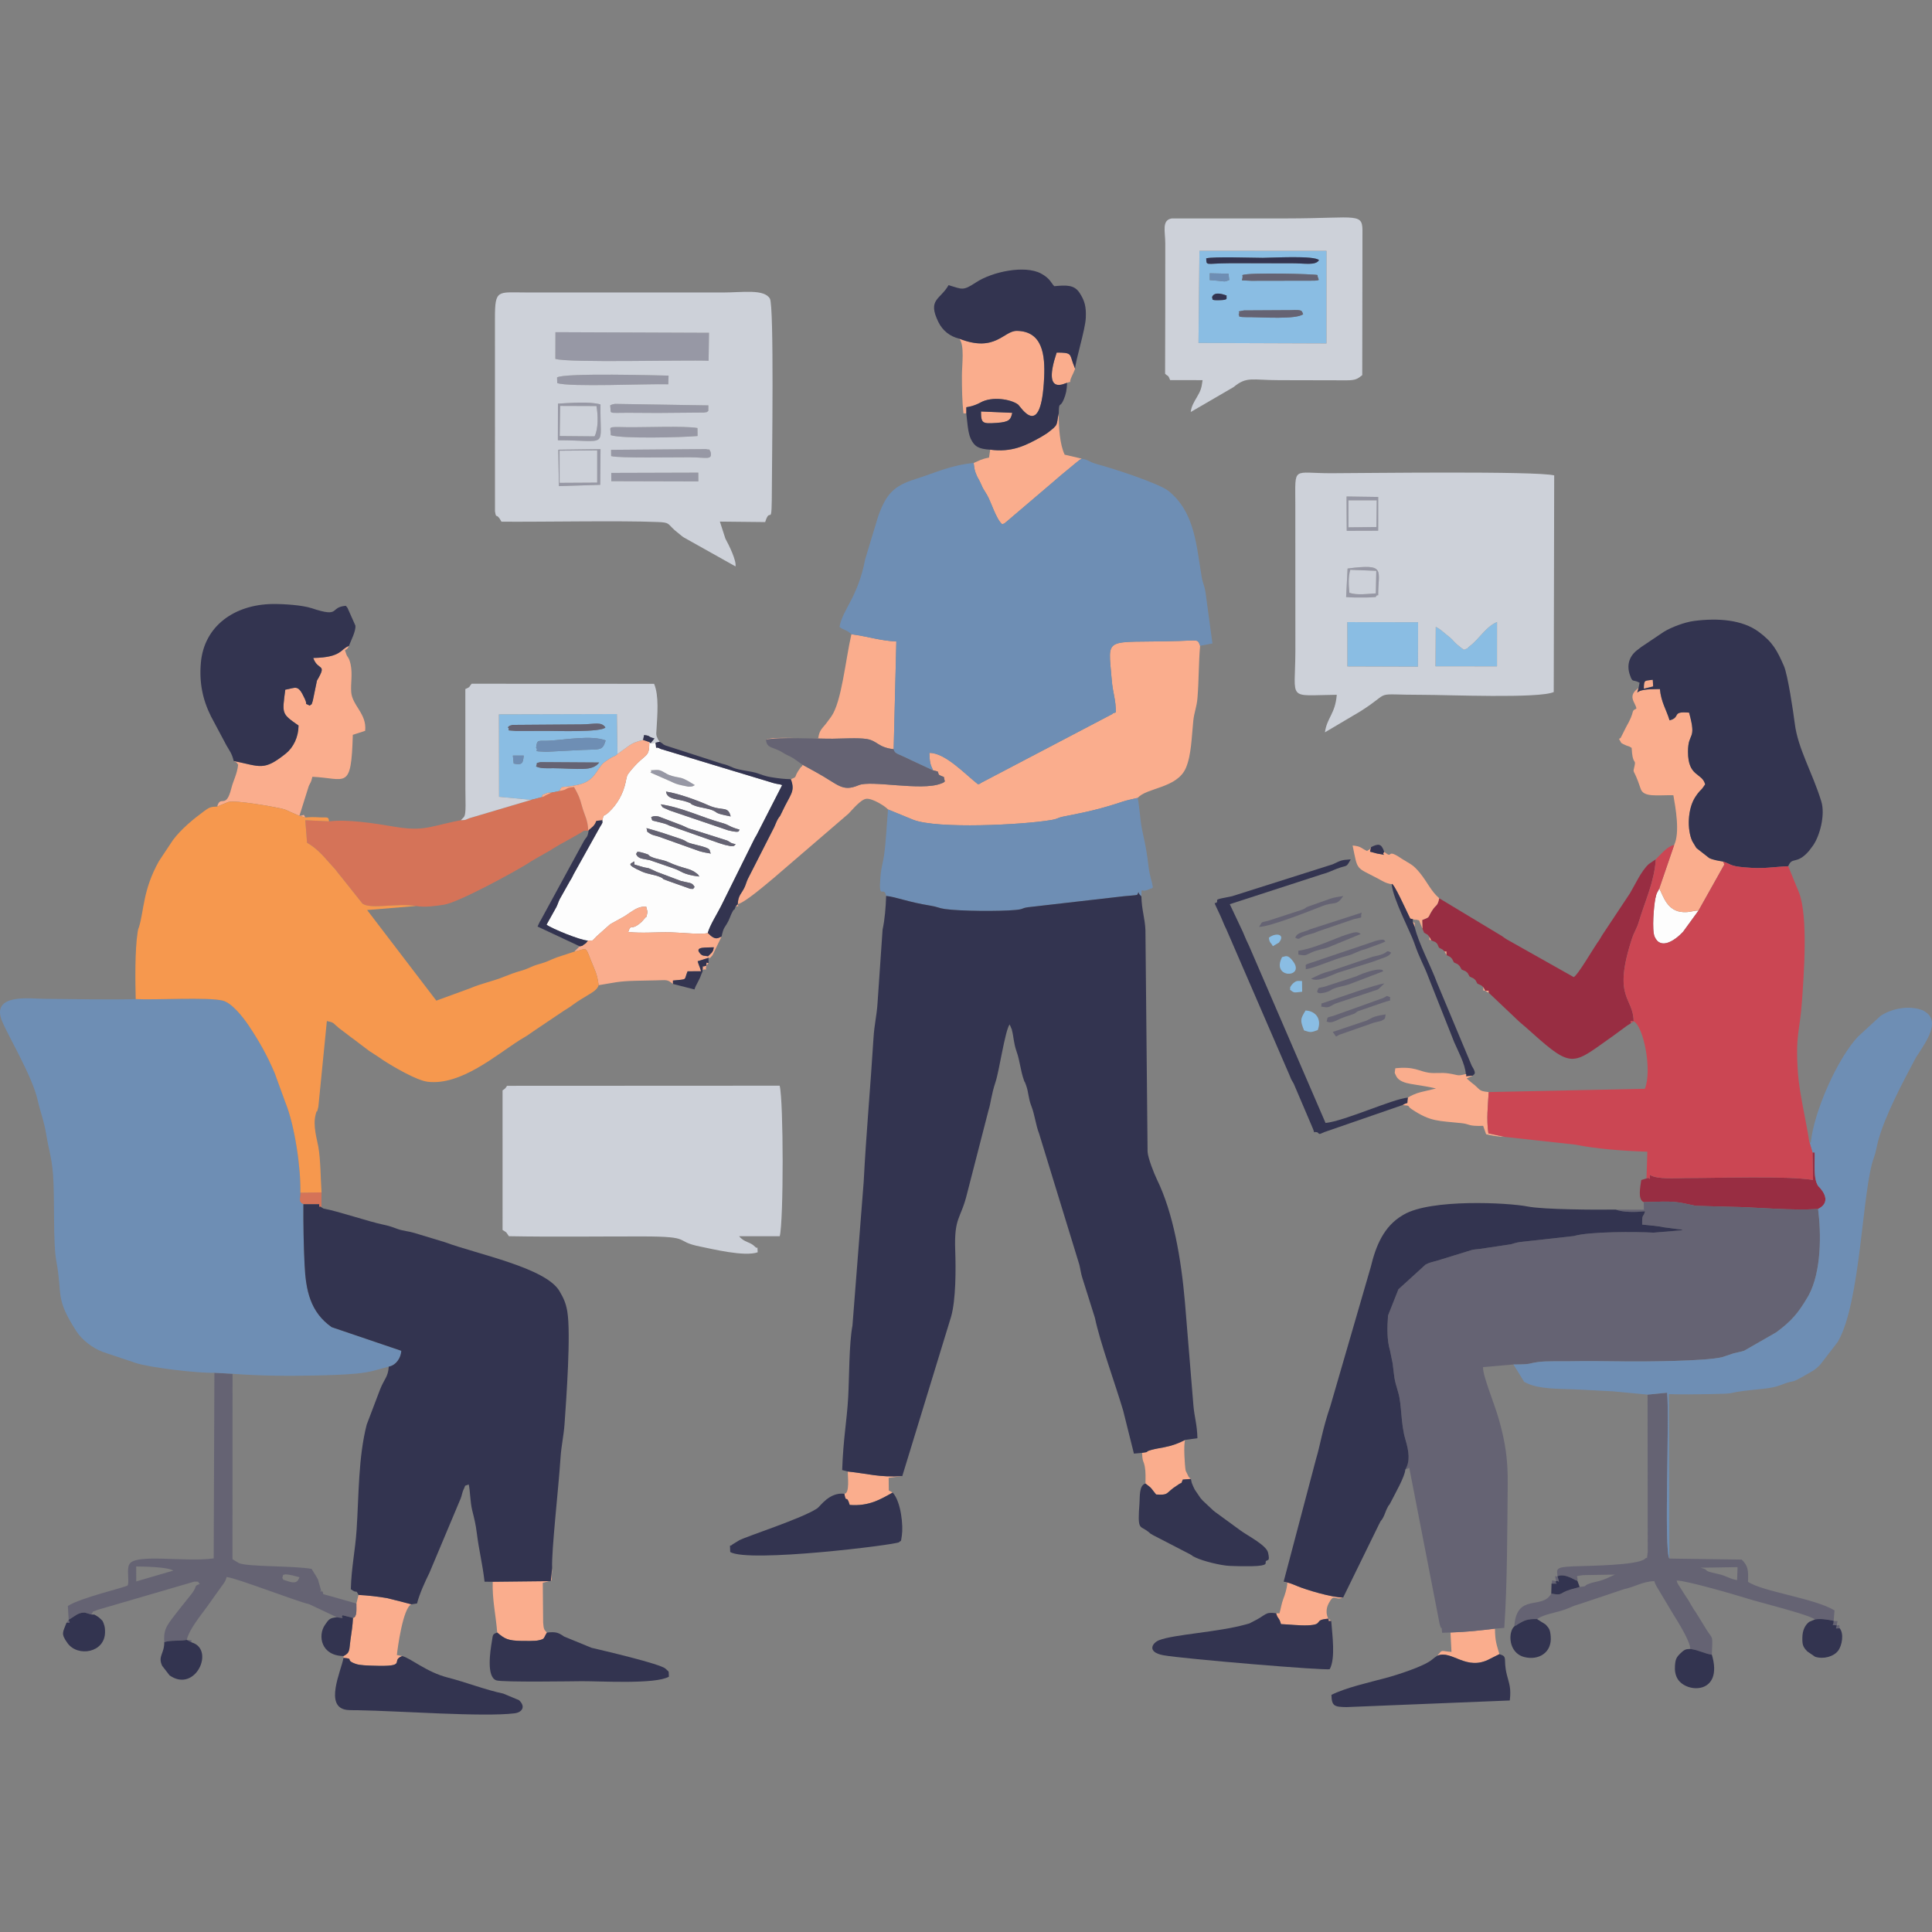 <?xml version="1.0" encoding="UTF-8"?>
<!DOCTYPE svg PUBLIC "-//W3C//DTD SVG 1.1//EN" "http://www.w3.org/Graphics/SVG/1.1/DTD/svg11.dtd">
<!-- Creator: CorelDRAW -->
<svg xmlns="http://www.w3.org/2000/svg" xml:space="preserve" width="10in" height="10in" version="1.1" style="shape-rendering:geometricPrecision; text-rendering:geometricPrecision; image-rendering:optimizeQuality; fill-rule:evenodd; clip-rule:evenodd"
viewBox="0 0 10000 10000"
 xmlns:xlink="http://www.w3.org/1999/xlink"
 xmlns:xodm="http://www.corel.com/coreldraw/odm/2003">
 <rect x="0" y="0" width="10000" height="10000" fill="#808080" stroke="none"/>
 <defs>
  <style type="text/css">
   <![CDATA[
    .fil9 {fill:#333450}
    .fil7 {fill:#656373}
    .fil8 {fill:#6E8EB4}
    .fil1 {fill:#8ABDE3}
    .fil0 {fill:#9798A5}
    .fil2 {fill:#982D42}
    .fil11 {fill:#CB4653}
    .fil6 {fill:#CDD1D9}
    .fil3 {fill:#D57358}
    .fil10 {fill:#F6984E}
    .fil5 {fill:#FAAD8D}
    .fil4 {fill:#FDFDFD}
   ]]>
  </style>
 </defs>
 <g id="Layer_x0020_1">
  <g id="_2278218807136">
   <path class="fil0" d="M2874.52 1857.47c66.55,21.65 664.11,4.74 793.2,9.77l2.12 -144.73 -794.93 -3.18 -0.39 138.13 0 0.01z"/>
   <path class="fil0" d="M3460.48 1944.21c-38.3,-0.76 -542.62,-15.46 -577.16,9.5l0.87 28.91c58.67,21.97 470.7,3.02 574.94,6.37l1.35 -44.8 0 0.01z"/>
   <path class="fil0" d="M3240.69 2211.06c-106.96,-1.88 -77.52,-3.6 -79.52,41.32 55.84,19.31 368.83,11.81 449.4,4.45l-0.46 -41.41c-71.13,-12.11 -273.52,-2.68 -369.43,-4.36l0 -0.01z"/>
   <path class="fil0" d="M3183.63 2090.5c-17.87,2.93 -17.87,3.98 -25.35,7.74 8.11,48.69 -23.19,37.41 111.67,38.41 44.98,0.33 89.94,0.48 134.92,0.75l239.26 -2.05c23.47,-4.57 7.81,1 22.16,-8.21l0.38 -28.9 -483.03 -7.74 -0.01 -0.01z"/>
   <path class="fil0" d="M3678.14 2339.1c-13.16,-21.25 3.79,-7.33 -23.69,-14.63l-491.5 3.88 0.28 32.29c37.42,11.55 325.65,5.84 405.42,6.26 92.26,0.47 118.42,16.43 109.48,-27.81l0 0z"/>
   <polygon class="fil0" points="3163.99,2490.61 3614.61,2491.78 3614.43,2446.37 3163.85,2447.73 "/>
   <path class="fil0" d="M2899.28 2100.87l187.92 0.72c8.22,44.97 10.83,116.18 -9.71,156.94l-180.5 -1.66 2.29 -156.01 0.01 0zm-11.73 177.88c270.02,-0.2 216.45,48.88 220.57,-185.44 -57.74,-16.36 -158.37,-7.3 -220.09,-4.16l-0.49 189.59 0 0z"/>
   <path class="fil0" d="M6979.33 2589.63l146.69 0 -1.47 138.17 -145.14 1.72 -0.08 -139.89 -0 -0.01zm-9.27 57.76l0.59 100.07 162.75 -0.5 0.19 -174.76 -163.88 -2.37 0.33 77.57 0.02 0z"/>
   <path class="fil0" d="M6984.35 3068.25c-3.81,-37.66 -6.54,-81.31 4.56,-119.09l134.81 5.3 -2.38 116.9c-43.96,2.53 -96.59,10.5 -136.99,-3.12l0 0.01zm-16.83 22.2c30.61,2.4 52.54,2.24 78.98,2.09 12.07,-0.07 38.23,0.47 48.84,-0.63 37.96,-3.93 18.24,2.67 31.7,-10.93l6.34 -0.03c0,-132.69 42.73,-163.9 -158.31,-138.3l-7.54 147.8 -0.01 -0z"/>
   <path class="fil0" d="M2896.23 2332.61l194.93 -1.5 -0.11 166.96 -194.59 1.14 -0.22 -166.61zm210.57 176.78l1.48 -184.68 -218.57 2.94 3.28 188.53 213.81 -6.8 0.01 0.01z"/>
   <path class="fil0" d="M3366.3 3998.51l105.94 46.5c20.66,10.11 31.27,14.32 57.81,20.16 2.49,0.55 30.78,6.65 32.56,6.69 25.5,0.54 24.69,-3.77 34.13,-8.22l-31.33 -18.88c-44.3,-24.77 -40.1,-16.04 -86.6,-28.4 -39.08,-10.39 -50.89,-33.91 -83.8,-31.2 -55.07,4.54 -9.41,-2.96 -28.69,13.34l-0 0.01z"/>
   <path class="fil1" d="M6478.2 1641.69c-89.92,0.15 -55.35,-4.3 -67.36,-15.54 15.33,-16.21 -22.64,-10.52 28.3,-19.35l241.73 -1.35c68.27,-2.83 54.67,4.61 64.32,20.7 -35.26,28.35 -217.33,15.45 -266.99,15.54l-0 0zm-163.23 -88c-57.86,2.07 -32.39,-7.21 -41.91,-14.24 1.85,-1.11 4.31,-36.88 76.06,-9.63 -3.99,14.97 12.75,22.21 -34.16,23.87l0 0zm161.9 -100.44c-74.12,-4.45 -39.2,5.65 -46.38,-29.42 31.35,-14.26 375.41,-5.98 389.53,0 -2.28,24.56 28.03,28.85 -33.52,28.85l-309.63 0.56 0 0zm-215.22 -38.64l96.93 2.09 3.96 32.73c-25.09,10.93 -24.91,7.13 -57.99,3.83 -15.04,-1.5 -26.5,-1.81 -42.9,-3.55l0 -35.11 0 0zm100.93 -52.13c-123.62,0.61 -116.99,15.69 -119.27,-25.35 43.12,-9.78 234.07,-2.59 292.69,-2.53 45.87,0.04 268.57,-13.36 291.11,12.17 -19.26,28.83 -70.21,15.68 -146.59,15.82l-317.94 -0.09 0 -0.01zm-159.19 412.69l662.37 2.41 0.28 -479.05 -657.72 -0.47 -4.94 477.11 0 0z"/>
   <path class="fil1" d="M2774.63 3967.3c10.98,-26.13 -7.24,-13.64 22.64,-22.51l304.17 1.95c-36.12,48.03 -107.57,30.86 -236.11,29.59 -34.14,-0.33 -63.31,3.39 -90.69,-9.02l0 -0.01zm-115.7 -15.17l-4.36 -41.31 56.08 0.07c-3.35,40.77 -8.22,49.99 -51.72,41.23zm116.1 -81.18c4.5,-47.92 11.71,-33.66 70.32,-37.22 85.36,-5.19 216.88,-29.3 289.69,-1.26 -19.56,59.84 -23.95,42.32 -163.73,51.35l-145.22 7.54c-80.92,-4.59 -33.39,-1 -51.07,-20.4l0 -0.01zm-146.59 -105.98c11.15,-8.85 -1.07,-6.15 24.8,-12.91l356.61 -2.6c70.96,-1.2 101.53,-15.22 123.81,15.51 -19.27,25.98 -254.35,18.24 -297.23,18.24l-164.71 0.3c-69.69,-5.02 -23.28,-1.49 -43.28,-18.53l0 0zm121.22 374.92l53.7 -13.62c9.92,-18.39 -4.7,-7.46 18.93,-17.74 17.52,-7.63 15.15,-4.79 33.17,-6.22l39.77 -7.91c17.26,-33.59 1.57,-12.52 94.33,-31.69 90.94,-18.79 97.24,-81.27 135.35,-114.87 3.2,-2.82 30.6,-21.51 35.61,-24.43 26.13,-15.23 19.72,-5.5 35.57,-20.63l-3.19 -206.81 -610.58 1.48 0.74 426.76 166.57 15.66 0 0z"/>
   <polygon class="fil1" points="6974.07,3449.42 7339.28,3450.56 7340,3220.56 6973.55,3220.06 "/>
   <path class="fil1" d="M7576.51 3363.4c-2.09,-1.55 -5.25,-6.54 -6.21,-4.69l-27.44 -21.78c-17.72,-15.97 -23.38,-24.59 -33.66,-33.8l-37.26 -30.59c-16.5,-13.93 -21.73,-17.78 -40.43,-27.94l-1.37 204.14 318.31 0.26 0.17 -229.3c-58.24,23.96 -90.49,86.19 -140.63,124.16 -24.7,18.72 4.65,5.27 -31.47,19.52l-0 0.01z"/>
   <path class="fil1" d="M6749.72 5333.29c33.72,11.49 35.88,10.99 70.7,-1.57 22.68,-57.16 -10.59,-99.09 -62.83,-101.45 -28.04,45.63 -27.98,51.31 -7.87,103.02z"/>
   <path class="fil1" d="M6635.88 4954.11c-58.24,113.04 121.2,108.46 57.43,22.2 -28.83,-39 -39.15,-25.61 -57.43,-22.2z"/>
   <path class="fil1" d="M6677.39 5123.41c22.62,16.63 17.11,14.76 62.57,9.8l-0.74 -55.43c-19.63,0.48 -25.74,-5.08 -44.66,10.73 -2.19,1.83 -8.36,8.3 -9.92,10.76 -12.07,18.98 -4.49,2.92 -7.26,24.15l0.01 0z"/>
   <path class="fil1" d="M6567.65 4853.65c3.04,28.62 11.29,24.11 20.45,43.8l31.21 -18.26c36.2,-43.52 -15.17,-54.22 -51.65,-25.54l-0.01 0z"/>
   <path class="fil2" d="M7449.28 4649.28c-9.37,45.05 -14.98,28.57 -38.58,66.5 -23.08,37.09 -6.15,28.83 -49.54,46.31l1.5 45.13 8.48 20.49 18.37 10.55 8.66 10.69 10.29 18.61 20.65 8.3 10 9.19 9 19.96 18.7 10.04 9.92 9.49c12.6,4.79 9.2,-11.89 10,18.91l19.43 9.5 9.46 9.65 9.99 19 19.66 9.31 9.79 9.46 10.65 18.16 20.34 8.67 10.26 9.02 10.44 18.43 19.61 9.22 10.44 8.89 10.24 18.69 20.01 8.92 10.15 8.99 10.32 18.7c36.1,0.61 7.97,-2.79 19.29,11.57l157.2 149.02c8.89,7.89 11.99,10.31 20.95,17.94 1.53,1.31 3.72,3.14 5.25,4.45 1.52,1.31 3.7,3.14 5.2,4.44l30.61 27.05c1.5,1.34 3.62,3.26 5.12,4.61 212.53,191.04 211.29,159.85 421.4,12.4l65.88 -48.35c1.56,-1.13 3.95,-2.89 5.49,-3.94 1.5,-1.03 13.88,-8.54 17.41,-10.68 0,-16.98 -3.77,-12.43 14.25,-10.13 -0.94,-127.13 -111.14,-115.99 -7.87,-430.07 11.01,-33.48 23.1,-46.06 35.75,-88.15 32.21,-107.2 78.7,-201.69 87.15,-320.88l-36.46 24.91c-39.61,36.06 -71.37,107.92 -97.9,152.03l-142.48 214.66c-5.15,7.91 -7.85,13.94 -14.63,24.54 -1.14,1.78 -2.68,4.15 -3.84,5.9 -1.59,2.39 -6.42,8.92 -8.04,11.24 -21.47,30.79 -102.67,170.06 -121.78,176.78l-346.35 -195.05c-16.13,-9.65 -16.64,-13.01 -41.06,-26.89l-308.81 -186.13 0.02 -0.02z"/>
   <path class="fil2" d="M8522.27 6099.52c-0.38,0.15 -21.84,6.26 -27.15,8.44 -4.41,34.15 -19.92,100.78 13.03,114.22 162.26,-5.41 161.49,-4.25 268.63,19.24l167.8 4.7c148.32,1.63 326.4,21.62 465.89,11.27 84.68,-42.17 1.11,-117.69 1.08,-117.73 -27.11,-38.72 -17.2,-119 -18.83,-174.7l-11.22 0 2.69 142.33c-141.91,-22.29 -488.39,-9.39 -661.22,-9.62 -44.75,-0.06 -146.43,8.18 -183.09,-16.45 0,42.74 3.68,6.13 -17.62,18.31l-0.01 -0z"/>
   <path class="fil3" d="M2895.25 4094.4l-39.77 7.91c-6.11,2.68 -18.98,8.8 -26.44,12.25 -27.74,12.88 8.44,0.15 -25.66,11.71l-53.7 13.62 -319.93 95.02c-25.67,9.46 -12.46,9.08 -44.33,10.52l-36.99 7.41c-140.09,30.71 -165.96,50.35 -317.65,24.48 -94.06,-16.04 -234.37,-37.83 -327.72,-25.91l-122.85 -5.78 9.12 116.61c45.63,25.97 75.04,57.91 109.56,97.04 1.35,1.52 3.16,3.73 4.5,5.27 9.22,10.48 12.63,13.76 23.04,25.44 13.73,15.39 3.77,3.85 13.44,15.75 0.02,0.02 11.62,15.14 12.51,16.25 4.81,6.04 8.93,10.59 13.18,16.02l110.49 138.83c43.87,31.95 182.72,-4.8 277.4,12.66 44.86,8 99.91,0.22 145.03,-6.85 74.01,-11.59 358.11,-166.37 432.68,-212.64l17.28 -11.5c8.94,-5.6 13.87,-7.92 24.93,-14.62l79.76 -45.3c1.65,-1.11 3.77,-2.98 5.4,-4.12l42.59 -25.35c2.63,-1.39 10.27,-5.38 12.83,-6.83l79.94 -44.72c41.58,-23.98 15.74,-16.09 50.29,-18.04 -0.24,-53.06 -19.07,-80.26 -30.91,-123.39 -14.48,-52.8 -18.52,-59.37 -41.96,-102.45 -52.41,4.17 -24.5,12.73 -76.06,20.67l0.01 0.02z"/>
   <path class="fil3" d="M1554.66 6173.6c-1.16,36.5 -10.52,47.9 15.63,59.35l81.99 -0.02c0,29.07 -2.11,3.53 11.2,15.88l11.36 6.84 -11.36 -6.84 0.81 -76.99 -109.62 1.78 -0 0z"/>
   <path class="fil4" d="M3524.35 4559.83c49.09,12.46 57.26,6.61 71.11,31.48 -13.51,11.33 3.11,9.81 -22.38,9.15l-114.43 -40.58c-44.22,-15.35 -15.08,-8.57 -38.96,-19.33 -30.58,-13.78 -65.25,-15.14 -96.32,-28.94 -94.75,-42.07 -52.76,-40.38 -41.71,-53.38 8.4,22.88 -16,10.38 31.12,25.11 55.36,17.31 19.67,-2.46 85.79,29.17l125.76 47.34 0.01 -0.02zm-161.13 -107.75c-34.37,-8.17 -59.34,-4.6 -71.09,-31.97 8.88,-7.04 -5.52,-17.85 38.5,-5.19 42.32,12.17 15.4,8.63 39.58,19.75 30.96,14.24 59.62,13.97 88.63,27.32 77.8,35.85 111.56,30.09 145.43,57.78 14.63,11.96 1.83,-2.4 15.39,17.21 -88.57,-10.39 -90.64,-28.59 -134.49,-42.91l-121.94 -42.01zm316.21 -34.05c-21.58,-3.62 -36.97,-6.15 -58.41,-12.2l-212.89 -75.95c-16.59,-4.44 -33.88,-8.5 -43.19,-14.92 -23.3,-16.07 -10.09,-2.9 -18.89,-28.62 62.41,17.08 113.15,33.94 176.06,55.52 43.42,14.88 12.61,14.65 83.47,31.61 88.18,21.1 60.43,25.57 73.84,44.57l0 -0.01zm-272.76 -163.65c-38.18,-10.7 -27.46,-0.98 -36.24,-24.85 13.79,-7.26 31.43,-7.21 49.21,0.68l112.99 43.02c22.08,10.54 29.32,15.08 56.07,21.86l175.61 55.74c18.44,9.17 14.56,13.24 43.74,18.88 -12.58,10.09 -1.29,9.28 -25.65,9.94 -0.26,0.01 -30.7,-6.67 -30.8,-6.69 -3.97,-1.09 -28.99,-8.82 -30.53,-9.42l-255.67 -90.13c-23.54,-11.91 -33.58,-11.98 -58.74,-19.04zm421.44 39.9c-7.28,5.31 8.94,19.92 -59.41,3.38l-301.84 -102.47c-49.72,-22.01 -31.12,-10.94 -47.38,-31.99 114.65,17.23 209.99,66.61 319.36,96.91 39.29,10.88 30.94,17.89 89.26,34.17l0.01 0zm-46.17 -68.5c-89.11,-17.55 -61.78,-18.24 -92.97,-31.48 -26.63,-11.3 -65.07,-13.56 -91.79,-23.78 -40.79,-15.61 1.22,-4.48 -38.48,-19.19 -47.72,-17.67 -105.35,-10.21 -111.33,-54.08 64.6,9.56 164.14,46.27 219.41,71 72.59,32.49 101.52,0.55 115.14,57.52l0.02 0zm-415.63 -227.26c19.29,-16.3 -26.39,-8.8 28.69,-13.34 32.91,-2.72 44.72,20.81 83.8,31.19 46.49,12.35 42.3,3.64 86.6,28.4l31.33 18.88c-9.44,4.46 -8.63,8.76 -34.13,8.22 -1.78,-0.04 -30.06,-6.14 -32.56,-6.69 -26.54,-5.84 -37.15,-10.06 -57.81,-20.16l-105.94 -46.5 0 -0.01zm-248.61 246.99l0.37 12.86c-4.16,9.76 -6.74,12.34 -10.56,18.24l-138.28 247.89c-7.77,16.72 -10.19,21.15 -19.88,36.5l-52.34 93.08c-6.6,13 -10.91,28.59 -17.33,40.9l-50.9 91.24c27.31,20.29 175.72,81.37 214.27,82.24 34.02,-1.43 16.58,5.49 45.36,-22.32l67.06 -59.69c1.69,-1.22 3.97,-2.87 5.66,-4.06l55.09 -30.57c22.45,-11.46 23.13,-14.35 41.98,-26.46 27.68,-17.8 49.61,-34.6 86.56,-32.51 4.29,22.95 8.68,21.01 4.34,38.96 -6.71,27.75 -1.37,6.75 -8.41,17.48 -0.7,1.06 -16.81,19.33 -18.85,21.23 -57.58,53.5 -54.2,4.93 -70.05,53.61 72.96,7.43 146.96,-0.15 220.51,1.57 52.5,1.22 168.42,13.66 191.13,3.05 10.33,-39 50.63,-102.01 68.72,-138.72l169.57 -341.78c4.06,-8.63 6.44,-12.15 10,-18.48 1.02,-1.79 2.59,-4.1 3.62,-5.88l133.16 -260.22c-17.22,-6.56 -18.37,-3.75 -36.67,-8.41 -12.39,-3.15 -12.8,-3.27 -23.51,-6.78l-568.73 -171.98c-34.33,-20.29 -18.41,15.29 -26.79,-32.3l-25.31 2.54 -6.3 -5.77c-1.13,88.18 -16.72,50.5 -97.92,149.07 -21.19,25.73 -17.67,25.5 -25.52,61.04 -13.16,59.61 -43.65,112.69 -87.3,153.44 -29.07,27.14 -23.71,3.35 -32.76,41l0 -0z"/>
   <path class="fil4" d="M8791.59 4712.9c-32.72,1.09 -43.18,9.8 -78.55,8.16 -85.56,-3.99 -103.56,-84.97 -124.74,-122.17 -10.02,23.19 -12.67,15.4 -20.09,51.26 -8.2,39.6 -18.7,163.78 -4.01,197.93 30.9,71.79 107.73,17.69 147.26,-25.16l80.13 -110.01 0 -0z"/>
   <path class="fil5" d="M4829.79 3987.24l23.83 6.07 5.88 16.7c37.56,20.94 19.93,-2.67 31.1,34.36 -11.61,9.24 -2.26,4.54 -20.71,11.68 -102.26,39.56 -360.22,-19.41 -425.37,8.1 -86.51,36.53 -104.26,-3.58 -220.98,-67.43l-69.1 -37.92c-8.37,18.76 -1.04,0.66 -11.43,14.91 -40.42,55.39 -10.04,43.47 -49.65,59.43 24.37,65.7 -2.27,75.99 -46.53,171.6 -15.32,33.07 -9.53,14.77 -21.32,36.01 -8.78,15.81 -10.46,24.34 -18.16,40.28l-136.27 267.6c-7.65,15.65 -9.48,26.78 -16.39,42.1 -16.3,36.2 -33.77,40.84 -36.13,89.37l-10 10.26c15.96,0 13.77,4.35 10,-10.26 40.53,-10.57 146.06,-102.78 184.31,-134.04l388.53 -334.06c19.92,-19.88 63.8,-74.95 93.25,-77.52 32.08,-2.81 98.05,39.27 111.81,55.25l130.83 53.66c125.41,48.16 562.57,26.17 710.19,1.65 43.96,-7.3 29.31,-11.27 73.65,-19.9 116.18,-22.63 186.9,-38.13 300.63,-76.12 22.31,-7.45 51.9,-12.97 77.32,-19.23 45.29,-53.26 204.42,-49.13 249.49,-155.85 28.33,-67.09 29.44,-163.1 37.88,-242.91 5.07,-47.93 17.55,-67.84 21.79,-119.95 7.17,-88.07 5.65,-179.15 13.48,-268.35 -12.99,-35 -7.15,-28.16 -109.22,-25.07 -395.8,11.97 -366.93,-32.82 -348.29,200.9 5.54,69.45 22.42,104.07 21.07,168.84 -48.51,14.68 8.19,-3.76 -27.03,13.13l-668.82 350.8c-11.55,6.44 0.13,3.67 -17.46,7.94 -65.58,-50.92 -169.33,-163.26 -251.48,-162.34 1.78,47.84 3.69,57.64 19.33,90.33l-0.03 0z"/>
   <path class="fil5" d="M1209.64 3938.91c23.79,11.02 15.01,12.13 23.21,18.74 -6.9,54.39 -23.86,76.79 -35.9,124.33 -27.85,110.01 -55.16,30 -72.81,92.71l56.95 -23.45c39.25,-11.05 236.03,24.85 274.08,33.47 23.47,5.32 29.25,9.23 48.3,18.02l39.73 17.39c1.39,0.58 4.4,1.72 6.54,2.7l31.4 8.59c-16.14,-21.99 2.86,-11.86 -31.4,-8.59l48.67 -154.78c11.23,-23.98 10.51,-14.69 18.47,-47.37 175.52,8 200.85,73.88 209.32,-217.17l63.81 -20.71c9.94,-87.88 -67.57,-131.13 -72.25,-201.61 -3.1,-46.77 7.84,-91.23 -3.23,-143.54 -7.06,-33.31 -17.38,-38.46 -20.45,-47.1 -16.48,-46.53 -5.28,-9.11 11.74,-46.91 -44.23,15.32 -34.95,59.17 -184.47,62.01 24.39,69.79 74.42,24.24 19.19,117.13l-21.5 104.27c-9.4,28.47 -1.83,11.75 -15.79,25.29 -36.59,-19.78 -6.15,6.96 -25.94,-35.99 -35.5,-77.08 -44.76,-55.81 -100.73,-46.5 -15.76,125.49 -20.84,123.1 68.71,185.49 -0.43,59.67 -26.59,113.66 -66.47,145.45 -114.41,91.2 -129.54,66.34 -269.16,38.12l-0.02 0.01z"/>
   <path class="fil5" d="M8481.1 3560.95c-61.74,43.46 -14.46,76.12 -11.07,106.48 -33.38,17.04 -1.17,5.94 -54.88,98.7l-19.18 38.53c-10.91,18.32 -0.79,9.96 -15.91,19.89l11.72 21.13c18.83,10.13 0.13,0.8 18.46,9.63 22.26,10.72 12.07,1.51 35.19,15.64 4.32,89.11 22.1,58.07 15.93,88.74 -11.21,55.7 -9.78,0.59 30.76,123.26 15.04,45.51 85.61,31.64 169.28,33.19 11.54,66.22 34.56,193.04 4.18,257.38l-77.28 225.37c21.19,37.2 39.18,118.19 124.74,122.17 35.35,1.64 45.82,-7.07 78.55,-8.16l133.72 -238.6c-0.31,-1.91 -5.94,-12.01 -7,-15.04 -26.95,-4.6 -50.82,-8.24 -71.39,-18.06l-65.39 -51.17c-1.22,-1.61 -2.79,-3.97 -3.96,-5.64l-18.11 -30.12c-28.14,-60.64 -24.19,-168.52 15.27,-228.74l7.94 -11.69c1.27,-1.74 2.86,-4.08 4.18,-5.78 11.55,-14.93 8.22,-9.5 18.94,-21.33 1.35,-1.5 3.52,-3.65 4.79,-5.07l15.32 -21.72c-15.78,-61.85 -89.15,-36.93 -88.83,-169.94 0.24,-104.02 46.52,-53.81 5.69,-201.43 -94.24,-8.35 -40.1,23.6 -101.01,39.95 -16.78,-55.84 -43.56,-93.12 -50.14,-162.05 -36.83,1.28 -97.12,-1.72 -117.2,18.55l6.69 -24.07 0 0.02z"/>
   <path class="fil5" d="M3664.97 4949.59c-20.02,-3.89 -28.8,0.84 -42.69,-16.1 -28.78,-35.11 35.28,-27.85 72.52,-30.3 -4.62,19.21 -0.83,12.96 -10.58,27.59l-19.25 18.81 0 0zm-621.93 -81.15c-16.28,18.04 3.07,3.94 -24.04,22.89 -9.67,6.76 3.83,1.59 -17.8,6.95 -2,1.73 -5.04,1.66 -5.98,5.22l-17.15 16.5c-1.21,1.22 -3.57,3.86 -5.37,5.77 67.09,-14.63 55.41,-33.06 86.21,45.86 19.26,49.35 31.67,65.33 39.75,127.71 80.09,-12.7 98.08,-20.48 190.59,-22.84 35.45,-0.91 70.89,-1.73 106.35,-2.2 54.09,-0.71 56.64,-6.72 87.64,18.52l0 -17.48c79.59,-8.46 55.17,0.87 75.78,-47.89l69.82 -0.28c-8.72,-29.16 -8.48,-21.41 -17.85,-51.63l55.94 -17.91c9.81,-4.32 -2.41,13.92 20.8,-13l47.01 -96.67c-17.48,5.37 -29.88,24.26 -71.3,-19.26 -22.72,10.6 -138.63,-1.82 -191.13,-3.05 -73.55,-1.71 -147.55,5.86 -220.51,-1.57 15.85,-48.67 12.48,-0.1 70.05,-53.61 2.04,-1.9 18.15,-20.17 18.85,-21.23 7.04,-10.74 1.7,10.26 8.41,-17.48 4.34,-17.94 -0.06,-16.01 -4.34,-38.96 -36.94,-2.09 -58.88,14.71 -86.56,32.51 -18.85,12.12 -19.53,15.02 -41.98,26.46l-55.09 30.57c-1.69,1.19 -3.97,2.85 -5.66,4.06l-67.06 59.69c-28.78,27.82 -11.34,20.89 -45.36,22.33l-0.02 0.01zm613.03 129.66c-31.85,10.97 -13.62,-6.02 -19.94,21.13 30.82,-6.88 12.23,13.73 19.94,-21.13l11.83 -13.35c-16.8,-1.19 -9.52,-9.85 -11.83,13.35zm-19.64 30.2l-6.45 14.69 6.45 -14.69z"/>
   <path class="fil5" d="M3964.61 3829.02c63.96,-15.22 265.89,-4.74 345.87,-5.36 47.38,-0.37 131.22,-5.58 174.67,1.3 56.68,8.96 57.84,43.28 140.5,53l13.79 -557.63c-84.67,-4.06 -145.56,-25.87 -232.6,-37.53 -31.51,138.15 -50.58,350.28 -104.35,426.15l-16.04 21.85c-29.07,41.31 -44.72,42.74 -51.43,91 -58.38,3.66 -235.07,-12.18 -270.43,7.24l0.02 -0.01z"/>
   <path class="fil5" d="M4965.34 1753.14c28.33,34.41 13.47,134.15 13.53,190.97 0.08,68.61 0.88,128.34 7.87,195.75l14.87 0 -0.01 -31.98c3.03,-1.07 34.55,-3.05 74.14,-24.84 60.1,-33.07 156.63,-16.46 193.05,10.32 14.34,10.54 120.49,193.43 135.63,-139.26 5.25,-115.46 -7.38,-239.31 -140.66,-241.49 -69.6,-1.15 -111,113.88 -298.43,40.54l0 0z"/>
   <path class="fil5" d="M5125.2 2327.51l-6.06 41.08c-40.25,7.28 -47.82,14.68 -79.52,27.7 2.87,24.46 3.73,31.89 10.14,51.15 0.44,1.32 7.54,18.16 8.5,20.15l6.84 12.42c1,1.9 2.49,4.26 3.49,6.16 8.72,16.47 11,24.14 18.24,39.31l21.81 36.02c21.32,35.81 46.48,124.45 78.57,151.87 29.26,-10.59 1.69,1.89 23.25,-13.75l229.33 -195.27c19.97,-16.7 33.15,-28.74 51.43,-44.24l84.52 -69.86c1.68,-1.26 4.1,-2.94 5.74,-4.12 6.48,-4.72 1.09,-2.76 17.39,-12.18l-88.28 -20.61c-25.17,-53.83 -31.2,-140.6 -30.41,-214.99 -14.51,65.47 2.51,56.14 -60.87,104.28l-29.86 18.58c-82.2,46.34 -153.35,81.03 -264.22,66.31l-0 -0z"/>
   <path class="fil5" d="M7287.19 5681.14c-7.44,44.38 8.52,16.8 -28.44,38.82 47.33,3.39 21.36,3.24 47.46,20.74 99.77,66.88 139.09,59.72 259.41,72.81 44.15,4.81 30.02,16.38 111.27,13.94l15.24 43.3c24.54,6.4 62.74,12.9 96.82,13.81l-84.98 -18.26c-10.9,-74.52 -2.48,-140.12 1.52,-213.86 -57,-5.11 -40.44,-12.98 -89.12,-49.01l-24.92 -21.21 31.09 -14.72c-59.54,5.4 -21.7,2.03 -35.41,-8.24 -46.96,12.22 -37.33,4.64 -88.37,-3.08 -39.99,-6.04 -69.22,1.02 -103.44,-3.83 -51.29,-7.26 -74.11,-33.91 -173.26,-22.87 -2.55,30.27 -6.8,15.39 4.67,40.16 12.02,25.93 46.85,35.71 74.41,40.54 56.89,9.96 87.01,12.96 131.81,23.88l-78.85 18.75c-24.5,5.99 -49.89,17.45 -66.9,28.37l-0.01 -0.02z"/>
   <path class="fil5" d="M1844.65 8299.91c-0.94,22.82 5.79,70.86 -17.6,74.19 -1.65,39.49 -7.54,75.34 -12.88,111.99 -7.78,53.32 -0.41,67.44 -35.67,85.46l-0.72 9.63c59.77,4.16 3.16,10.26 64.62,31.5 21.48,7.43 62.28,7.96 88.15,8.91 186.64,6.83 86.58,-25.26 151.14,-49.79l-27.48 -5.41c2.99,-30.5 31.43,-246.28 75.37,-262.41 -1.44,-0.85 -120.04,-31.18 -126.73,-32.32 -46.73,-8.06 -101.73,-14.21 -147.2,-16.3l-10.99 44.53 -0.02 0.02z"/>
   <path class="fil5" d="M2550.37 8187.13c-3.11,93.05 15.78,168.54 23.16,262.89 38.85,32.12 54.47,42.5 127.74,43.41 18.67,0.24 67.6,0.87 83.88,-2.57 37.04,-7.85 26.02,-9.54 45.62,-40.52 -13.26,-14.44 -17.07,-15.28 -19.47,-52.23l-1.89 -205.62 45.05 -11.87 3.45 -64.91 -7.17 68.15 -300.38 3.29 0 -0.02z"/>
   <path class="fil5" d="M7203.31 4576.81c6.01,-18.67 82.19,150.04 86.45,157.8 14.25,25.94 1.94,17.19 22.93,22.99 41.41,12.14 -14.97,-6.21 32.58,6.14l17.39 43.49 8.48 20.49 18.37 10.55 8.66 10.69c1.9,33.63 -2.07,7.55 10.29,18.61l20.65 8.3 10 9.19 9 19.96 18.7 10.04 9.92 9.49 10 18.91 19.43 9.5 9.46 9.65 9.99 19 19.66 9.31 9.79 9.46 10.65 18.16 20.34 8.67 10.26 9.02 10.44 18.43 19.61 9.22 10.44 8.89 10.24 18.69 20.01 8.92 10.15 8.99c1.37,27.92 -2.26,14.85 10.32,18.7l19.29 11.57c-11.32,-14.35 16.81,-10.96 -19.29,-11.57l-10.32 -18.7 -10.15 -8.99 -20.01 -8.92 -10.24 -18.69 -10.44 -8.89 -19.61 -9.22 -10.44 -18.43 -10.26 -9.02 -20.34 -8.67 -10.65 -18.16 -9.79 -9.46 -19.66 -9.31 -9.99 -19 -9.46 -9.65 -19.43 -9.5c-0.81,-30.8 2.59,-14.12 -10,-18.91l-9.92 -9.49 -18.7 -10.04 -9 -19.96 -10 -9.19 -20.65 -8.3 -10.29 -18.61 -8.66 -10.69 -18.37 -10.55 -8.48 -20.49 -1.5 -45.13c43.39,-17.48 26.46,-9.22 49.54,-46.31 23.59,-37.93 29.22,-21.46 38.58,-66.5 -42.63,-37.02 -61.35,-83.2 -98.09,-128.74 -39.12,-48.49 -50.91,-46.76 -97.23,-76.67 -1.92,-1.24 -4.24,-2.87 -6.12,-4.13 -76.44,-50.65 -33.26,10.13 -83.11,-30.42 -19.79,19.7 32.28,19.13 -36.48,8.76 -0.59,-0.09 -32.26,-9.07 -37.01,-9.99l5.15 -23.29c-6.64,15.5 -10.11,11.24 -20.89,19.87 -31.56,-14.84 -30.1,-24.45 -74.36,-28.33 27.59,134.87 15.26,109.46 130.26,170.7 25.87,13.78 38.32,23.71 71.89,29.76l0 0zm119.52 222.48c-0.85,-29.31 1.33,-20.53 -10.16,-26.93l10.16 26.93z"/>
   <path class="fil5" d="M3196.12 3902.78c-15.85,15.14 -9.44,5.4 -35.57,20.63 -5.01,2.92 -32.41,21.61 -35.61,24.43 -38.1,33.59 -44.41,96.08 -135.34,114.87 -92.77,19.16 -77.08,-1.91 -94.33,31.69l-39.77 7.91c-18.03,1.44 -15.65,-1.4 -33.17,6.22 -23.62,10.28 -9,-0.65 -18.94,17.74 34.11,-11.56 -2.07,1.17 25.67,-11.71 7.46,-3.46 20.33,-9.57 26.44,-12.25l39.77 -7.91c51.55,-7.93 23.65,-16.5 76.06,-20.68 23.43,43.08 27.48,49.64 41.96,102.45 11.83,43.12 30.68,70.33 30.91,123.39l3.04 -2.76 22.26 -19.15c30.29,-33.85 -3.96,-26.17 48.23,-32.16l0.37 12.86 -0.37 -12.86c9.05,-37.65 3.68,-13.86 32.76,-41 43.65,-40.74 74.14,-93.82 87.3,-153.44 7.84,-35.54 4.32,-35.31 25.52,-61.04 81.19,-98.58 96.78,-60.89 97.92,-149.07l-32.6 -10.92c-33.54,8.13 -52.3,15.54 -70.72,28.07l-61.74 44.69 -0.04 0z"/>
   <path class="fil5" d="M5911.44 7520.02c2.02,50.78 7.63,37.67 14.08,71.63 5.09,26.83 3.75,59.69 3.5,87.17 37.49,27.6 26.93,23.1 54.98,56.62 59.06,3.16 48.83,-1.57 87.19,-32.21l23.01 -15.7c28.77,-20.95 15.87,-0.04 27.96,-29.3l41.86 -3.37 4.56 20.76 -4.56 -20.76c-1.98,-1.74 -4.76,-3.9 -5.95,-5.19 -1.15,-1.26 -4.19,-3.77 -5.5,-5.36l-15.45 -31.68c-4.7,-23.04 -12.16,-135.98 -2.83,-159.66 -34.26,17.66 -63.98,29.26 -109.25,38.22 -20.41,4.04 -43.61,7.33 -65.29,13.34 -42.96,11.91 -0.7,8.8 -48.3,15.5l0.01 -0.02z"/>
   <path class="fil5" d="M6605.34 8350.29c8.49,31.02 15.1,19.57 24.99,56.1 42.7,1.7 96.65,8.04 137.74,6.4 89.25,-3.56 25,-28.6 107.48,-34.36 5.99,14.89 -9.45,11.54 14.9,11.54l-14.9 -11.54c-10.61,-19.11 -14.52,-49.87 2.19,-80.41 29.7,-54.26 27.53,-10.87 74.2,-29.07 -60.12,-0.62 -190.58,-39.87 -236.28,-59.01 -25.42,-10.65 -38.97,-16.68 -71.5,-23.41l19.37 6.54c-3.55,34.57 -12.98,61.42 -20.89,82.03 -9.62,25.07 -12.5,49 -19.98,75.2l-17.32 -0.02 0 0.01z"/>
   <path class="fil5" d="M7507.8 8449.8l5.06 100.51c-59.56,-4.29 -44.21,-15.09 -73.61,19.88 76.08,-32.87 149.7,83.81 274.4,15.23l47.17 -23.61c-13.78,-47.53 -22.71,-67.69 -22.86,-131.87 -86.41,10.4 -139.43,16.72 -230.16,19.87l-0 -0z"/>
   <path class="fil5" d="M4370.39 7731.69c9.55,54.35 10.72,-0.67 27.56,57.82 101.75,8.04 162.94,-31.03 222.53,-64.15l-20.09 -10.32 -0.72 -65.71 70.55 -9.19c-119.58,7.8 -177.48,-12.79 -282.2,-23.58 -0.28,25.29 11.03,114.22 -17.62,115.11l-0 0.01z"/>
   <path class="fil5" d="M5523.26 1981.33c33.94,-13.16 3.39,11.95 24.04,-32.93 8.21,-17.85 9.5,-18.7 17.52,-39.58l-11.99 -31.26c-15.41,-45.5 -7.39,-52.93 -83.53,-52.54 -77.16,230.18 46.78,155.78 53.96,156.29l-0.01 0.01z"/>
   <path class="fil5" d="M5077.72 2129.88c-0.2,62.78 8.55,63.89 80.96,59.06 67.66,-4.5 72.94,-18.2 80.72,-52.16l-161.69 -6.9z"/>
   <path class="fil5" d="M8508.43 3564.87l48.29 -11.84 -1.92 -34.57c-42.49,6.26 -45.85,-1.86 -46.37,46.43l0 -0.01z"/>
   <path class="fil6" d="M2893 2516.19l-3.27 -188.53 218.57 -2.95 -1.48 184.69 -213.81 6.8 -0.01 -0.01zm270.86 -68.46l450.57 -1.35 0.19 45.41 -450.63 -1.16 -0.13 -42.89zm-0.9 -119.38l491.5 -3.88c27.48,7.29 10.53,-6.63 23.69,14.63 8.94,44.24 -17.22,28.28 -109.48,27.81 -79.77,-0.41 -368,5.28 -405.42,-6.26l-0.28 -32.29 -0 -0zm-274.92 -239.2c61.71,-3.15 162.34,-12.2 220.09,4.16 -4.13,234.31 49.45,185.22 -220.57,185.44l0.49 -189.59 0 -0zm273.13 163.23c2,-44.92 -27.45,-43.19 79.52,-41.32 95.91,1.69 298.3,-7.74 369.43,4.36l0.45 41.41c-80.56,7.35 -393.56,14.86 -449.4,-4.45l0 0.01zm-2.9 -154.15c7.49,-3.77 7.5,-4.82 25.35,-7.74l483.02 7.74 -0.38 28.9c-14.35,9.2 1.31,3.63 -22.16,8.2l-239.26 2.05c-44.98,-0.26 -89.94,-0.42 -134.92,-0.76 -134.86,-1 -103.56,10.28 -111.67,-38.41l0.01 0.01zm-274.07 -115.61l-0.87 -28.91c34.52,-24.96 538.85,-10.26 577.16,-9.5l-1.35 44.8c-104.24,-3.37 -516.26,15.6 -574.93,-6.37l0 -0.01zm-9.28 -263.3l794.93 3.18 -2.12 144.73c-129.07,-5.02 -726.65,11.89 -793.2,-9.77l0.39 -138.13 0 -0.01zm-313.09 -73.91l0.22 1000.93c7.58,46.35 4.99,0.33 33.54,53.94 225.31,1.6 610.26,-6.35 809.92,1.68 61.53,2.48 49.2,8.67 85.94,41.53 1.39,1.24 3.6,3.02 5.02,4.24l31.96 26.15c1.65,1.24 3.92,2.95 5.59,4.16 1.67,1.2 4.03,2.76 5.71,3.92l267.29 149.74c5.56,-29.51 -33.19,-109.08 -52.37,-143.82l-28.53 -88.13 234.5 2.46c28.25,-93.94 34.07,55.88 34.67,-189.73 0.32,-128.76 12.04,-928.35 -10.27,-966.75 -29.59,-50.96 -140.93,-31.81 -242.96,-31.8l-1021.24 -0.18c-144.12,0.08 -158.98,-17.62 -158.98,131.65l-0.01 -0z"/>
   <path class="fil6" d="M7576.51 3363.4c36.12,-14.25 6.76,-0.8 31.46,-19.52 50.14,-37.98 82.39,-100.2 140.63,-124.16l-0.17 229.3 -318.31 -0.26 1.37 -204.15c18.7,10.17 23.93,14.01 40.44,27.94l37.25 30.59c10.28,9.2 15.95,17.83 33.66,33.8l27.44 21.78c0.96,-1.86 4.14,3.14 6.21,4.69l0.01 -0.01zm-602.96 -143.33l366.45 0.5 -0.74 230 -365.19 -1.14 -0.52 -229.36 0 0.01zm1.52 -277.4c201.04,-25.6 158.31,5.61 158.31,138.3l-6.34 0.02c-13.45,13.6 6.28,7 -31.7,10.93 -10.62,1.09 -36.77,0.55 -48.84,0.63 -26.44,0.15 -48.36,0.31 -78.98,-2.09l7.54 -147.8 0.01 0zm-5.34 -372.84l163.88 2.38 -0.19 174.76 -162.75 0.5 -0.59 -100.07 -0.33 -77.57 -0.02 0zm-265.19 39.04l0.3 761.11c-0.9,261.99 -46.15,228.81 214.22,226.22 -7.81,99.18 -50.3,117.15 -61.3,194.31l183.32 -108.51c174.52,-110.02 49.23,-85.49 323.47,-85.54 128.93,-0.03 602.61,19.92 677.55,-14.52l2.41 -1121.32c-95.07,-23.69 -990.55,-11.53 -1152.04,-11.24 -205.05,0.74 -187.94,-41.17 -187.94,159.5l0.01 -0.01z"/>
   <path class="fil6" d="M2601.28 6366.23c26.48,17.14 14.78,7.36 32.83,32.34 230.31,4.25 463.08,0.87 693.67,1.15 264.94,0.31 155.56,24.4 296.48,52.45 63.22,12.59 228.85,53.65 297.49,29.68 -3.56,-47.25 4.78,-9.21 -14.81,-29.77 -23.87,-25.06 -54.06,-20.25 -81.2,-53.31l210.19 -0.04c20.31,-80.88 19.9,-698.25 -0.36,-779.27l-1411.09 0.67c-8.2,12.43 -9.28,14.81 -23.24,23.54l0.04 722.57 0 0z"/>
   <path class="fil6" d="M6208.31 1298.07l657.72 0.47 -0.28 479.05 -662.37 -2.41 4.93 -477.11 -0 0zm-177.02 318.46l-0.8 317.93c16.43,16.04 14.48,3.46 26.18,33.04l167.83 0.13c-5.62,43.51 -10.29,55.14 -29.24,87.67 -15.22,26.17 -27.98,45.9 -32.17,77.31l221.29 -128.69c69.95,-57.37 93.12,-36.06 238.31,-36.17l347.68 0.76c47.13,-0.11 56.62,-7.65 80.59,-26.82l1.03 -730.43c2.03,-115.56 -11.72,-81.13 -390.76,-80.68l-595.97 0.04c-53.63,8.39 -33.87,67.14 -33.87,129.43 0.02,118.82 0.02,237.68 -0.11,356.48l-0 0z"/>
   <path class="fil6" d="M2385.41 4245.44l-36.99 7.41 36.99 -7.41c31.86,-1.44 18.67,-1.06 44.33,-10.52l319.94 -95.02 -166.57 -15.66 -0.74 -426.76 610.58 -1.48 3.18 206.81 61.75 -44.69c18.42,-12.53 37.18,-19.94 70.71,-28.07l5.28 -25.46c39.8,5.17 11.77,6.48 53.76,17.73l-20.14 24.43 25.31 -2.54 21.65 -4.88c-1.59,-2.33 -4.22,-8.54 -4.84,-6.96 -0.61,1.53 -3.63,-5.31 -4.38,-7l-6.19 -13.69c-3.57,-12.75 -1.91,-18.87 -0.85,-37.64 4.26,-75.88 13.43,-172.77 -12.59,-234.65l-944.16 -0.44c-15.63,16.96 -4.55,15.63 -32.9,27.63l0.26 516.34c0,28.92 1.07,58.83 0.88,87.41 -0.44,64.45 -7.29,54.7 -24.25,75.12l-0 -0.01z"/>
   <polygon class="fil6" points="2896.45,2499.22 3091.05,2498.08 3091.16,2331.12 2896.23,2332.61 "/>
   <path class="fil6" d="M2897 2256.87l180.5 1.66c20.55,-40.77 17.93,-111.96 9.71,-156.94l-187.92 -0.72 -2.28 156.01 -0.01 0z"/>
   <polygon class="fil6" points="6979.41,2729.53 7124.55,2727.81 7126.02,2589.65 6979.33,2589.63 "/>
   <path class="fil6" d="M6984.35 3068.25c40.4,13.62 93.03,5.65 136.99,3.12l2.38 -116.9 -134.81 -5.3c-11.1,37.78 -8.37,81.42 -4.56,119.09l0 -0.01z"/>
   <path class="fil7" d="M8362.36 6260.65c41.55,15.11 102.43,13.78 152.47,8.77 -9.94,36.35 -15.98,8.83 -14.93,68.98 37.98,3.84 86.78,7.65 109.55,13.58l92.8 12.25c3.01,0.93 5.48,2.28 8.09,3.28l-151 12.55c-87.91,-5.01 -333.03,-6.27 -413.48,17.65l-252.93 28.13c-38.97,4.09 -39.32,4.58 -70.95,14.11l-160.29 24.13c-13.38,1.61 -30.23,2.66 -43,5.61l-176.09 54.28c-26.5,8.11 -41.8,9.37 -63.7,21.27l-140.67 128.07 -53.71 135.51c-4.87,60.26 -5.98,127.95 10.14,181.46l13.57 66.36c10.59,81.76 5.35,71.98 28.98,150.92 18.95,63.36 12.38,160.03 37.1,242.91 18.17,60.89 26.1,112.74 -0.63,156.41l20.71 -9.59 157.55 810.47c13.37,45.7 7.24,-11.36 12.52,43.61l43.33 -1.59c90.73,-3.15 143.75,-9.46 230.16,-19.87l48.23 -4.04c15.88,-228.22 15.3,-507.42 17.78,-739.75 1.44,-135.06 -12.76,-221.46 -44.64,-335.59 -24.69,-88.33 -86.17,-231.32 -82.89,-274.45l157.13 -13.57c101.77,-0.2 72.07,-5.63 131.13,-13.1 41.47,-5.25 107.19,-2.72 151.34,-3.55 99.26,-1.87 199.37,-0.35 298.67,0.72 87.69,0.95 415.79,-0.26 500.7,-22.48l57.38 -19.23c18.01,-4.71 38.92,-7.91 54.99,-13.52l165.98 -95.16c78.97,-58.24 114.72,-100.36 164.04,-184.98 1.11,-1.9 2.65,-4.18 3.71,-6.17 66.74,-124.59 65.26,-318.4 48.97,-447.65 -139.5,10.35 -317.57,-9.65 -465.89,-11.27l-167.8 -4.7c-107.14,-23.48 -106.37,-24.65 -268.64,-19.24l0.57 39.12 -146.36 -0.63 -0.01 -0.02z"/>
   <path class="fil7" d="M8991.46 8178.63c-38.72,-5.49 -52.02,-22.14 -102.81,-32.62 -85.15,-17.57 -34.09,-18.54 -87.09,-31.6l191.96 -3.01 -2.07 67.23zm-463.62 -960.12l0.7 814.78c-7.81,54.89 2.78,18.2 -13.82,34.7 -37.13,34.76 -288.67,36.22 -370.02,39.34 -97.25,3.73 -85.95,14.35 -83.21,51.31 -14.21,6.57 -15.11,-16.84 -7.37,25.19 -30.94,-4.93 -15.43,-8.96 -23.41,12.89 50.35,0 13.97,3.12 23.41,-12.89 12.48,-7.85 22.05,24.44 7.37,-25.19 38.27,-17.65 94.46,22.9 95.69,20.89 1.38,-2.29 5.17,2.92 7.96,3.85 4.07,-31.53 -21.28,-22.44 29.66,-30.57l164.21 -2.63c-30.01,12.34 -49.36,25.83 -89.85,35.07 -21.57,4.92 -34.05,7.57 -53.11,15.8 -20.86,9 4.9,8.44 -39.83,12.95 -16.81,5.98 -27.44,7.19 -47.62,13.42 -63.05,19.48 -35.87,32.06 -99.37,21.01 -47.69,86.74 -178.72,-6.11 -191.3,169.87 2.77,-1.14 6.35,-6.82 7.68,-4.63 1.29,2.09 5.63,-3.43 7.39,-4.49 1.66,-1 4.97,-3.09 6.96,-4.28 29.28,-17.39 45.24,-25.9 95.66,-24.69 42.12,-27.65 93.93,-30.73 149.26,-51.02 30.43,-11.17 33.15,-16.25 75.72,-28.06l224.35 -75.33c65.96,-15.02 93.6,-38.71 157.56,-42.19 4.01,12.57 4.35,13.72 11.81,27.22l86.17 144.09c23.38,37.84 87.56,138.6 88.36,179.9 49.78,7.17 74.88,25.26 111.61,29.63 3.94,-103.16 6.83,-76.54 -24.26,-124.09l-59.31 -96.13c-1.14,-1.7 -2.85,-3.94 -3.99,-5.6 -1.13,-1.66 -2.89,-3.86 -4.01,-5.52l-17.9 -29.57c-4.94,-8.89 -8.76,-16.11 -14.1,-24.53 -8.94,-14.07 -1.79,-1.76 -11.67,-17.11l-40.52 -63.67c-7.25,-14.2 -3.04,-7.19 -6.1,-17.44 47.06,-0.83 304.89,73.85 363.38,92.51 65.77,20.97 315.02,81.66 352.56,108.8 27.57,-4.69 60.35,-0.29 96.41,7.37 0.48,35.09 -20.92,16.56 16.5,23.98 -5.88,20.98 -8.68,14.48 14.6,14.48 -3.12,-20.03 3.17,-17.03 -14.6,-14.48 2.03,-31.64 13.01,-19.44 -16.5,-23.98l4.49 -53.96c-99.99,-62.33 -376.25,-97.96 -447.74,-148.39 2,-58.01 1.4,-81.78 -32.8,-114.84l-374.29 -5.23c-29.11,-41 1.8,-734.12 -11.72,-858.49l-101.06 9.94 0 0z"/>
   <path class="fil7" d="M1460.43 8167.85c9.87,-7.62 -19.98,-35.62 89.75,-4.14 -9.28,23.41 -18.7,33.81 -57.58,21.44 -52.7,-16.78 -13.38,-3.97 -32.17,-17.3zm-755.46 -59.87c38.11,0.5 161.27,1.98 192.04,21.33l-191.84 56.12 -0.2 -77.44zm-349.63 275.83l-10.93 15.22c21.31,0 17.62,5.04 10.93,-15.22 28.34,-14.93 46.79,-37.99 83.47,-37.24l33.06 9.89c21.03,-24.55 -10.19,-6 35.15,-24.5l498.89 -145.55c29.88,0.91 12.14,-3.09 28.29,11.81 -34.65,13.39 -9.22,7.91 -42.77,52l-64.31 80.31c-57.78,76.1 -82.48,95.89 -76.79,168.96 35.84,-11.12 74.43,-4.01 116.35,-11.4l25.72 13.09c-8.19,-13.36 15.54,-10.65 -25.72,-13.09 11.31,-53.06 73.74,-128.43 103.39,-169.51l75.87 -106.55c1.24,-1.66 3.1,-3.8 4.32,-5.5 1.22,-1.72 2.98,-3.94 4.16,-5.71 11.66,-17.43 12.52,-18.19 18.78,-38.21 49.67,4.73 351.48,122.37 429.15,141.54l141.29 66.78c55.28,7.32 14.48,5.63 30.13,-10.42l53.28 13.56c23.39,-3.33 16.66,-51.36 17.6,-74.19l-141.37 -40.38c-48.44,-13.91 -22.58,-2 -33.59,-21.2 -26.08,-19.27 3.65,22.72 -10.49,-15.59l-13.59 -47.74c-5.64,-11.4 -24.39,-40.28 -32.72,-54.48 -94.53,-16.76 -328.56,-9.91 -376.41,-29.86l-33.24 -20.29 0.46 -959.72 -93.98 -5.27 -3.7 960.92c-149.41,21.18 -414.48,-28.64 -437.8,33.26 -6.6,17.53 -0.48,-4.47 -4.13,13.98 -5.19,26.32 5.12,80.96 -3.87,92.84 -6.3,8.32 -247.83,64.64 -308.99,106.27l4.14 71.15 -0.01 0.03z"/>
   <path class="fil7" d="M4154.45 3958.81l69.1 37.91c116.72,63.85 134.46,103.97 220.98,67.43 65.14,-27.5 323.11,31.45 425.37,-8.1 18.46,-7.13 9.11,-2.44 20.71,-11.68 -11.17,-37.04 6.46,-13.43 -31.1,-34.36l-5.88 -16.7 -23.83 -6.07 -113.11 -52.52c-71.39,-36.15 -84.32,-31.04 -91.03,-56.78 -82.67,-9.72 -83.83,-44.04 -140.5,-52.99 -43.44,-6.87 -127.3,-1.66 -174.67,-1.3 -79.98,0.62 -281.91,-9.87 -345.87,5.36 4.52,47.49 37.72,34.61 88.28,67.3 18.75,12.12 31.75,15.35 51.43,27.37 12.33,7.54 36.2,26.06 50.14,35.13l0 -0.01z"/>
   <path class="fil7" d="M2653.23 3752.06c-25.87,6.75 -13.66,4.05 -24.8,12.91 20,17.04 -26.41,13.51 43.28,18.53l164.71 -0.3c42.87,0 277.96,7.74 297.23,-18.24 -22.28,-30.73 -52.85,-16.7 -123.81,-15.5l-356.61 2.6 0 -0z"/>
   <path class="fil7" d="M6430.49 1423.83c7.17,35.07 -27.74,24.96 46.38,29.42l309.63 -0.56c61.56,0 31.25,-4.29 33.52,-28.85 -14.12,-5.99 -358.17,-14.26 -389.53,0l0 -0z"/>
   <path class="fil7" d="M6410.83 1626.16c12.01,11.24 -22.56,15.69 67.36,15.54 49.67,-0.08 231.73,12.81 266.99,-15.54 -9.67,-16.09 3.94,-23.52 -64.32,-20.7l-241.73 1.35c-50.94,8.83 -12.97,3.14 -28.3,19.35l0 0z"/>
   <path class="fil7" d="M6758.5 5016.45c39.68,-3.65 150.76,-53.44 209.05,-67.82 45.57,-11.24 54.03,-24.32 99.41,-35.76l84.58 -31.05c1.89,-0.89 4.86,-2.18 6.56,-2.96l12.68 -5.93c-7.63,-5.48 -0.61,-15.71 -48.84,-3.28l-275.31 92.98c-111.93,39.84 -84.19,20.34 -88.11,53.82l-0.01 0z"/>
   <path class="fil7" d="M3370.43 4229.51c8.77,23.87 -1.94,14.15 36.24,24.85 25.17,7.06 35.21,7.13 58.74,19.04l255.67 90.13c1.54,0.6 26.56,8.33 30.54,9.43 0.09,0.02 30.53,6.69 30.79,6.69 24.36,-0.66 13.07,0.15 25.65,-9.94 -29.19,-5.64 -25.31,-9.71 -43.74,-18.88l-175.61 -55.74c-26.75,-6.78 -33.99,-11.33 -56.07,-21.85l-112.99 -43.03c-17.78,-7.89 -35.43,-7.93 -49.22,-0.68z"/>
   <path class="fil7" d="M6516.65 4797.63c58.37,-0.94 260.54,-81.72 327.7,-107.76 65.47,-25.39 71.83,1.93 108.28,-51.91 -20.89,3.19 -45.24,6.65 -62.13,12.07l-106.68 37.81c-40.74,13.58 -12.93,10.15 -52.91,23.76l-167.24 54.44c-42.87,10.54 -26.56,2.21 -47.03,31.58l0 0z"/>
   <path class="fil7" d="M3828.1 4294.27c-58.32,-16.28 -49.98,-23.29 -89.26,-34.17 -109.37,-30.31 -204.71,-79.69 -319.36,-96.91 16.26,21.04 -2.35,9.98 47.38,31.99l301.84 102.47c68.35,16.54 52.13,1.93 59.41,-3.37l-0.01 -0.01z"/>
   <path class="fil7" d="M2774.63 3967.3c27.37,12.42 56.55,8.68 90.69,9.02 128.54,1.27 199.99,18.44 236.11,-29.59l-304.17 -1.95c-29.87,8.87 -11.66,-3.61 -22.64,22.52l0 0.01z"/>
   <path class="fil7" d="M6786.41 5065.61c37.5,21.63 114.11,-24.92 148.71,-34.21l169.17 -53.07c62.43,-23.85 87.22,-26.7 95.93,-47.6 -23.47,-14.43 -18.01,-3.56 -40.2,6.11 -18.88,8.24 -33.43,10.13 -53.68,14.79l-215.97 73.06c-53.03,13.71 -59,19.73 -103.96,40.91l0.01 0z"/>
   <path class="fil7" d="M6816.99 5133.05c3.97,2.49 2.44,13.64 40.74,4.32 24.15,-5.87 29.43,-12.96 40.33,-17.93 28.83,-13.15 61.39,-14.96 89.99,-26.56l172.36 -65.83c-11.09,-7.85 4.4,-6.74 -18.7,-8.6 -26.34,-2.12 -89.14,19.63 -111.97,30.51 -1.96,0.93 -4.15,2.5 -6.14,3.4l-165.91 54.15c-41.87,11.19 -28.63,-0.78 -40.7,26.52l-0 0.02z"/>
   <path class="fil7" d="M3679.44 4418.03c-13.41,-19 14.34,-23.47 -73.84,-44.57 -70.86,-16.96 -40.05,-16.72 -83.47,-31.61 -62.93,-21.56 -113.65,-38.44 -176.06,-55.51 8.8,25.7 -4.4,12.55 18.89,28.62 9.31,6.42 26.61,10.48 43.19,14.92l212.89 75.95c21.44,6.05 36.83,8.58 58.41,12.2l0 0.01z"/>
   <path class="fil7" d="M3781.93 4225.78c-13.61,-56.96 -42.55,-25.03 -115.14,-57.52 -55.27,-24.74 -154.8,-61.45 -219.41,-71 5.98,43.87 63.61,36.41 111.33,54.08 39.69,14.71 -2.31,3.58 38.48,19.19 26.7,10.22 65.15,12.48 91.79,23.78 31.19,13.23 3.85,13.93 92.97,31.48l-0.02 0z"/>
   <path class="fil7" d="M6720.32 4920.93l0 20.14c42.87,6.46 30.9,5.19 72.48,-13.21 24.57,-10.87 62.95,-16.2 89.17,-27.2l161.32 -66.28c-16.63,-11.69 -22.19,-13.95 -78.26,4.55 -54.26,17.91 -166.68,72.06 -244.69,81.99l-0.01 0.01z"/>
   <path class="fil7" d="M6866.73 5287.56c34.28,12.89 43.72,-9.24 118.11,-32.08 41.69,-12.8 24.97,-12.32 46.24,-22.33l128.82 -44.37c50.07,-16.72 30.3,-0.8 36.11,-26.83 -24.24,-11.08 -15.34,-5.67 -31.41,0.79 -1.79,0.72 -4.22,2.42 -6.09,3.24l-257.9 92.44c-35.37,10.26 -26.7,1.88 -33.85,29.15l-0.02 0z"/>
   <path class="fil7" d="M6838.02 5209.7c45.35,9.46 38.24,1.18 75.96,-15.85l216.7 -71.9c1.59,-0.95 3.84,-2.37 5.41,-3.44l29.16 -27.96c-39.62,3.35 -231.73,71.93 -298.5,94.94 -45.55,15.7 -19.89,1.76 -28.73,24.21l-0.01 0z"/>
   <path class="fil7" d="M3595.48 4591.31c-13.86,-24.87 -22.03,-19.03 -71.11,-31.48l-125.76 -47.34c-66.12,-31.64 -30.42,-11.86 -85.78,-29.17 -47.13,-14.74 -22.73,-2.24 -31.12,-25.11 -11.06,12.99 -53.04,11.3 41.7,53.39 31.08,13.8 65.75,15.16 96.32,28.94 23.87,10.76 -5.28,3.98 38.96,19.33l114.42 40.58c25.49,0.66 8.87,2.18 22.38,-9.15l-0.01 0.01z"/>
   <path class="fil7" d="M6704.39 4853.65c28.11,14.23 8.48,-0.08 72.46,-17.48 18.11,-4.92 28.1,-6.93 44.65,-15.04l185.9 -63.64c58.1,-14.38 29.77,0.15 40.66,-33.63l-266.64 86.07c-33.81,16.72 -67.26,14.58 -77.04,43.72l0.01 0z"/>
   <path class="fil7" d="M3292.13 4420.11c11.75,27.37 36.72,23.8 71.09,31.97l121.94 42.01c43.85,14.32 45.91,32.51 134.49,42.9 -13.56,-19.61 -0.76,-5.25 -15.39,-17.21 -33.88,-27.7 -67.64,-21.95 -145.43,-57.78 -29,-13.36 -57.66,-13.09 -88.63,-27.33 -24.19,-11.13 2.74,-7.58 -39.58,-19.75 -44.02,-12.66 -29.62,-1.86 -38.5,5.19z"/>
   <path class="fil7" d="M6898.45 5341.15l16.58 24.02c1.07,-0.52 4.33,-2.03 5.67,-2.7 1.39,-0.7 4.12,-2.38 5.7,-3.19 1.64,-0.84 4.17,-2.46 5.93,-3.34l179.17 -62.74c3.84,-0.92 36.18,-8.54 38.55,-9.66 24.57,-11.58 17.65,-13.75 21.89,-33.03 -71.87,11.26 -63.14,16.16 -99.89,32.46l-173.6 58.16 -0 0z"/>
   <path class="fil8" d="M1109.69 7105.39l93.98 5.27c139.96,10.87 286.04,12.04 428.46,8.91 68.46,-1.5 144.55,-3.56 212.15,-9.91 80.97,-7.6 105.85,-20.67 168.09,-36.08 38.77,-7.26 63.22,-46.85 64.76,-81.9l-360.43 -122.37c-112.17,-78.53 -133.68,-192.87 -140.09,-321.24 -5.02,-100.53 -6.96,-214.43 -6.33,-315.1 -26.15,-11.46 -16.8,-22.85 -15.63,-59.35 3.42,-126.19 -29.31,-348.32 -76.37,-464.11l-56.43 -154.78c-38.86,-92.08 -81.11,-166.65 -135.94,-248.25 -27.78,-41.35 -85.39,-114.85 -132.46,-127.06 -75.22,-19.53 -349.54,-2.73 -451.03,-8.11 -156.69,4.1 -319.52,-0.68 -476.89,-1.4 -64.5,-0.29 -276.59,-30.79 -214.16,117.57 32.82,77.98 156.13,284.52 183.27,405.83 14.58,65.17 32.6,104.23 45.9,185.24 12.2,74.27 26.7,111.72 33.72,197.93 10.3,126.41 -1.41,352.42 17.89,455.11 32.49,172.98 -9.35,184.17 102.88,358.48 30.34,47.13 85.27,87.52 135.09,106.85l172.86 57.98c71.76,23.8 325.35,53.82 406.7,50.52l0.02 -0.02z"/>
   <path class="fil8" d="M5039.62 2396.29c-120.86,11.65 -203.1,52.7 -299.72,82.74 -116.3,36.15 -153.57,79.96 -194.19,192.3l-67.33 222.43c-38.34,199.78 -116.88,259.72 -133.2,350.95 20.7,17.25 38.04,14.65 61.65,38.07 87.04,11.65 147.93,33.47 232.6,37.52l-13.79 557.63c6.71,25.74 19.64,20.63 91.03,56.78l113.11 52.51 23.83 6.07 5.88 16.7 -5.88 -16.7 -23.83 -6.07c-15.63,-32.68 -17.56,-42.48 -19.32,-90.33 82.15,-0.93 185.9,111.42 251.48,162.34 17.59,-4.27 5.91,-1.5 17.46,-7.94l668.81 -350.8c35.23,-16.89 -21.47,1.55 27.04,-13.13 1.35,-64.78 -15.54,-99.39 -21.07,-168.84 -18.65,-233.72 -47.51,-188.93 348.29,-200.9 102.06,-3.08 96.22,-9.92 109.22,25.07l63.78 -12.16 -35.3 -261.42c-6.81,-45.35 -13.66,-43.5 -20.57,-84.68 -26.68,-158.74 -35.85,-319.1 -152.93,-427.06 -1.52,-1.4 -3.67,-3.26 -5.2,-4.64 -1.52,-1.38 -3.62,-3.3 -5.15,-4.66 -1.52,-1.35 -3.57,-3.33 -5.12,-4.65 -47.55,-40.72 -299.63,-121.55 -369.94,-140.15 -48.03,-12.71 -41.67,-21.93 -82.44,-29.36 -16.3,9.43 -10.9,7.47 -17.38,12.18 -1.64,1.19 -4.06,2.88 -5.74,4.13l-84.51 69.86c-18.28,15.5 -31.47,27.53 -51.43,44.24l-229.33 195.28c-21.56,15.63 6.01,3.16 -23.25,13.75 -32.09,-27.43 -57.25,-116.07 -78.57,-151.87l-21.81 -36.02c-7.24,-15.17 -9.51,-22.85 -18.24,-39.31 -1,-1.9 -2.48,-4.26 -3.49,-6.16l-6.84 -12.42c-0.96,-1.98 -8.06,-18.83 -8.5,-20.15 -6.41,-19.25 -7.26,-26.69 -10.14,-51.15l0.02 0.02z"/>
   <path class="fil8" d="M9363.65 5903.5l17.85 61.44 11.22 0c1.63,55.7 -8.28,135.99 18.83,174.71 0.04,0.04 83.6,75.56 -1.08,117.73 16.3,129.25 17.78,323.06 -48.97,447.65 -1.06,1.98 -2.6,4.27 -3.71,6.18 -49.31,84.62 -85.07,126.75 -164.04,184.98l-165.98 95.17c-16.07,5.61 -36.98,8.81 -54.99,13.52l-57.38 19.24c-84.91,22.22 -413.02,23.43 -500.7,22.48 -99.3,-1.08 -199.41,-2.58 -298.67,-0.72 -44.14,0.83 -109.87,-1.7 -151.34,3.55 -59.06,7.47 -29.35,12.9 -131.13,13.1l55.76 90.24c0.74,0.41 18.02,8.48 19.31,9.07 59.82,27.23 156.46,26.46 230.59,29.17 69.63,2.55 139.02,7.58 208.8,10.46l179.82 17.06 101.07 -9.95c13.53,124.37 -17.37,817.49 11.72,858.49l-2.61 -851.17c69.36,2.49 140.72,1.14 210.2,0 148.35,-2.43 81.62,-4.37 183.16,-17.33 66.68,-8.5 133.92,-9.39 185.46,-29.46 92.58,-36.07 32.54,3.88 143.01,-60.04 34.02,-19.68 34.8,-19.47 60.93,-44.74l91.97 -119.53c119.57,-205.9 125.26,-786.76 186.2,-952.15 11.89,-32.26 13.03,-51.72 21.52,-84.13 33.93,-129.55 128.77,-307.87 191.2,-425.21 10.43,-19.61 12.32,-19.76 21.76,-34.83 31.84,-50.83 111.19,-159.17 33.44,-210.28 -8.26,-5.43 -8.66,-7.06 -25.33,-12.5 -66.91,-21.86 -150.59,-4.88 -207.46,32.19l-115.74 106.32c-105.28,109.75 -231.16,390.16 -245.96,552.97l-8.74 -13.65 0.01 0z"/>
   <path class="fil8" d="M4596.48 4189.71c-6.57,70.36 -10.48,167.15 -20.87,238.95 -5.32,36.79 -13.74,56.78 -18.18,107.09 -11.87,134.66 17.76,43.02 29.23,101.49 52.65,5.55 112.76,31.64 226.39,49.84 40.18,6.44 45.17,13.27 76.57,17.8 79.96,11.52 282.67,12.71 365.65,5.09 47.92,-4.4 27.59,-9.17 67.8,-14.45l493.2 -56.58c88.17,-8.31 65.44,-2.71 76.62,-21.44 2.47,12.87 10.11,16.11 14.79,22.24 2.49,-55.96 -6.36,-14.93 40.25,-37.07 17.26,-8.19 7.19,1.3 19.38,-9.18 -4.75,-34.41 -16.98,-58.62 -22.74,-110.08 -13.59,-121.49 -32.38,-168 -39.9,-230.52 -5.05,-41.98 -8.63,-81.72 -15.61,-123.16 -25.43,6.26 -55.02,11.78 -77.32,19.23 -113.72,38.01 -184.45,53.5 -300.63,76.12 -44.33,8.63 -29.68,12.61 -73.64,19.91 -147.61,24.51 -584.77,46.51 -710.19,-1.65l-130.83 -53.66 0.02 0.02z"/>
   <path class="fil8" d="M2775.03 3870.95c17.69,19.4 -29.84,15.81 51.07,20.4l145.22 -7.54c139.78,-9.03 144.17,8.49 163.73,-51.35 -72.81,-28.04 -204.33,-3.93 -289.69,1.26 -58.62,3.56 -65.83,-10.7 -70.32,37.22l-0 0.01z"/>
   <path class="fil8" d="M6261.64 1449.72c16.39,1.74 27.87,2.04 42.9,3.55 33.09,3.32 32.9,7.1 57.99,-3.83l-3.96 -32.73 -96.92 -2.09 -0.01 35.11 -0 -0z"/>
   <path class="fil8" d="M2658.93 3952.13c43.5,8.76 48.36,-0.46 51.72,-41.23l-56.08 -0.07 4.36 41.31z"/>
   <path class="fil9" d="M4586.67 4637.26c-2.09,59.61 -6.81,121.04 -18.44,174.37l-26.05 379.39c-4.43,69.13 -16.39,107.86 -21.03,182.89 -15.91,257.32 -37.4,486 -50.82,744.19l-58.02 742.99c-17.8,93.77 -16.42,269.12 -22.18,371.98 -6.89,123.19 -25.51,212.41 -31.06,376l28.95 7.51c104.73,10.79 162.62,31.38 282.2,23.58l252.48 -824.54c25.26,-88.26 24.93,-247.96 21.47,-343.39 -6.37,-175.6 29.14,-160.26 61.66,-295.42l110.75 -430.2c11.83,-35.48 13.17,-76.54 36.39,-146.64 19.22,-58.07 49.34,-266.24 72.76,-297.54l6.69 14.7c14.73,42.14 -3.16,-14.87 5.27,15.13 9.28,33.06 8.35,66.47 24.41,111.3 16.57,46.21 20.33,98.8 37.29,146.26 9.76,27.31 -1.28,-7.95 11.44,27.13 13.79,37.98 11.01,65.7 27.09,106.94 18.63,47.81 22.79,98.61 40.29,143.14l208.45 679.16c6.05,24.58 8.09,46.16 16.11,70.29l64.44 204.57c26.45,127.29 106.58,345.83 146.25,480.13l55.68 222.74 42.3 -3.86c47.6,-6.7 5.34,-3.59 48.31,-15.5 21.67,-6 44.88,-9.3 65.29,-13.34 45.26,-8.96 74.98,-20.57 109.24,-38.22l63.59 -8.63c-2.14,-76.49 -15.78,-108.22 -20.86,-170.26l-43.78 -533.13c-19.45,-223.8 -59.74,-461.59 -144.92,-635.93 -14.62,-29.92 -46.57,-110.69 -48.47,-143.44l-11.13 -1146.98c-2.89,-65.51 -18.74,-99.75 -21,-174.81 -4.68,-6.14 -12.33,-9.37 -14.79,-22.24 -11.19,18.72 11.55,13.12 -76.62,21.44l-493.2 56.57c-40.21,5.29 -19.89,10.06 -67.8,14.46 -82.97,7.61 -285.69,6.42 -365.65,-5.1 -31.4,-4.52 -36.39,-11.35 -76.57,-17.79 -113.63,-18.2 -173.75,-44.3 -226.39,-49.84l-0.02 -0.02z"/>
   <path class="fil9" d="M2012.38 7073.57c-4.04,55.32 -22.54,60.92 -45.44,119.02l-69.02 181.65c-43.7,171.45 -40.21,362.2 -52.06,542.78 -7.19,109.51 -27.11,195.78 -30.01,308.65 35.83,27.22 23.27,-3.27 39.78,29.72 45.48,2.09 100.48,8.26 147.2,16.3 6.69,1.15 125.29,31.47 126.73,32.32l28.96 -4.42c12.44,-49.21 42.4,-114.89 63.99,-158.15l162.19 -385.97c5.39,-12.91 8.22,-32.59 13.97,-44.06 14.2,-28.33 -0.55,-16.95 27.46,-27.94 7.43,29.78 7.18,90.2 18.26,134.87 9.89,39.89 17.48,67.41 23.97,119.73 10.92,87.94 28.42,151.66 39.76,248.93l42.23 0.15 300.38 -3.29 7.17 -68.15c-4.33,-84.46 33.57,-418.1 42.91,-564.07 4.77,-74.63 16.59,-114.07 21.42,-183 8.48,-121.24 33.76,-467 13.99,-581.37 -7.59,-43.91 -19.47,-68.8 -40.3,-104.39 -70.81,-120.97 -423,-190.37 -594.5,-253.72l-156.38 -47.36c-28.15,-8.8 -57.3,-10.28 -85.31,-19.94 -23.23,-8 -37.15,-15.06 -72.61,-22.34 -78.85,-16.19 -240.13,-71.42 -312.26,-83.85l-11.37 -6.84c-13.31,-12.35 -11.2,13.19 -11.2,-15.88l-82 0.02c-0.63,100.67 1.31,214.57 6.33,315.1 6.41,128.37 27.93,242.71 140.09,321.24l360.43 122.37c-1.52,35.06 -25.99,74.64 -64.75,81.9l-0.02 0.01z"/>
   <path class="fil9" d="M6644.16 8186.54c32.54,6.74 46.09,12.77 71.5,23.41 45.7,19.14 176.16,58.39 236.28,59.01 1.15,-2.32 2.75,-5.32 3.52,-6.92l181.36 -370.46c15.71,-32.56 9.87,-14.11 21.59,-35.63 9.3,-17.07 13.47,-33.55 20.55,-47.72 16.48,-32.91 4.7,-3.05 21.06,-35.8 18.9,-37.84 72.38,-130.6 73.67,-165.54 26.74,-43.67 18.8,-95.52 0.63,-156.41 -24.73,-82.88 -18.15,-179.55 -37.1,-242.91 -23.61,-78.94 -18.38,-69.17 -28.97,-150.93l-13.58 -66.36c-16.12,-53.52 -15.01,-121.21 -10.14,-181.46l53.71 -135.52 140.67 -128.07c21.91,-11.91 37.2,-13.17 63.69,-21.27l176.09 -54.27c12.78,-2.96 29.63,-4.01 43,-5.61l160.29 -24.13c31.64,-9.52 31.98,-10.02 70.95,-14.11l252.92 -28.13c80.46,-23.91 325.59,-22.64 413.48,-17.65l150.99 -12.55c-2.61,-1 -5.08,-2.35 -8.09,-3.28l-92.81 -12.25c-22.78,-5.92 -71.57,-9.74 -109.55,-13.57 -1.05,-60.16 4.99,-32.64 14.93,-68.98 -50.05,5.01 -110.93,6.34 -152.48,-8.77 -94.24,1.64 -372.46,0.23 -453.82,-15.7 -106.3,-20.82 -502.79,-40.1 -642.24,41.55 -1.85,1.09 -4.28,2.5 -6.14,3.59 -97.31,57.04 -138.54,157.18 -165.32,268.58l-208.47 717.69c-41.77,121.63 -53.85,208.12 -73.93,272.93l-168.29 637.25 0.02 0.01z"/>
   <path class="fil9" d="M8554.8 3518.44l1.92 34.57 -48.29 11.85c0.52,-48.29 3.88,-40.17 46.37,-46.43l0 0.01zm-73.7 42.51l-6.69 24.08c20.09,-20.27 80.37,-17.26 117.2,-18.55 6.58,68.93 33.36,106.2 50.14,162.05 60.9,-16.35 6.76,-48.3 101.01,-39.94 40.82,147.62 -5.45,97.41 -5.7,201.43 -0.31,133.02 73.06,108.09 88.83,169.94l-15.33 21.72c-1.27,1.42 -3.43,3.57 -4.79,5.07 -10.72,11.83 -7.39,6.39 -18.94,21.33 -1.33,1.72 -2.91,4.05 -4.18,5.79l-7.94 11.69c-39.47,60.22 -43.41,168.1 -15.27,228.74l18.11 30.11c1.17,1.66 2.73,4.03 3.96,5.64l65.39 51.17c20.59,9.83 44.44,13.46 71.39,18.07 51.17,17 32.13,26.3 151.35,32.93 67.38,3.76 120.97,-5.86 186.13,-8.68 21.06,-52.06 42.47,-5.12 106.86,-78.34l17 -22.56c1.25,-1.72 2.96,-3.96 4.18,-5.69 34.91,-48.71 64.65,-158.71 43.35,-228.44 -45.58,-149.24 -120.95,-272.6 -137.25,-402.26 -7.7,-61.28 -36.26,-253.19 -56.37,-299.15 -35.59,-81.33 -58.08,-123.61 -131.35,-177.44 -84.82,-62.31 -210.87,-71.35 -332.57,-55.81 -50.84,6.49 -118.88,32.95 -156.7,55.84l-115.29 77.43c-1.7,1.15 -3.99,2.84 -5.66,4.04l-21.72 16.78c-38.92,31.97 -50.38,77.19 -34.46,124.03 15.63,45.96 13.97,21.67 50.59,41.8l-5.3 27.2 0.01 -0z"/>
   <path class="fil9" d="M1209.64 3938.91c139.63,28.22 154.75,53.07 269.16,-38.12 39.89,-31.79 66.04,-85.77 66.47,-145.46 -89.55,-62.39 -84.47,-60 -68.71,-185.49 55.98,-9.3 65.22,-30.59 100.73,46.5 19.79,42.96 -10.64,16.21 25.94,35.99 13.95,-13.54 6.39,3.18 15.79,-25.3l21.5 -104.26c55.24,-92.89 5.21,-47.35 -19.19,-117.13 149.52,-2.84 140.24,-46.7 184.46,-62.01 10.83,-28.28 36.94,-77.34 33.7,-105.59l-41 -92.1c-1.42,-1.93 -6.39,-7.91 -8.48,-10.35 -87.9,7.44 -22.99,63.43 -177.53,12.28 -48.55,-16.07 -146.16,-22.23 -202.05,-21.49 -196.04,2.6 -353.77,113 -370.71,303.53 -9.02,101.53 8.33,189.67 52.26,277.91l80.19 150.48c15.71,27.84 28.07,40.45 37.44,80.61l0.01 0z"/>
   <path class="fil9" d="M5239.41 2136.78c-7.78,33.96 -13.07,47.66 -80.72,52.16 -72.42,4.83 -81.16,3.72 -80.96,-59.06l161.69 6.9zm-274.05 -383.64c187.43,73.33 228.83,-41.69 298.43,-40.54 133.28,2.19 145.92,126.03 140.65,241.49 -15.13,332.69 -121.28,149.8 -135.62,139.26 -36.43,-26.78 -132.95,-43.39 -193.06,-10.32 -39.59,21.79 -71.12,23.77 -74.14,24.84l0.01 31.98c4.47,37.76 7.91,99.48 22.81,131 19.52,41.3 41.47,52.85 100.77,56.65 110.87,14.73 182.02,-19.96 264.22,-66.31l29.86 -18.58c63.38,-48.14 46.36,-38.81 60.87,-104.28 1.41,-65.11 5.13,-23.31 24.89,-68.7 12.78,-29.33 16.98,-53.06 18.22,-88.31 -7.19,-0.52 -131.13,73.89 -53.96,-156.29 76.15,-0.4 68.12,7.03 83.53,52.54l11.99 31.26c0.49,-38.05 52.29,-200.96 55.2,-262.95 2.78,-59.4 -6.34,-90.78 -32.74,-130.87 -27.92,-42.41 -70.72,-39.18 -130.31,-33.72 -16.59,-15.56 -20.3,-39.83 -69.37,-65.89 -82.48,-43.79 -249.88,-10.24 -335.96,46.31 -69.34,45.57 -70.02,35.28 -141.89,14.18 -43.11,76.21 -110.65,72.39 -52.7,190.93 21.57,44.13 59.56,74.64 108.31,86.32l0 0.01z"/>
   <path class="fil9" d="M1777.78 8581.19c-11.33,66.81 -102.74,255.33 18.54,269.36 14.97,1.73 41.16,1.27 57.18,1.53 211.66,3.5 647.33,35.93 809.7,16.1 37.69,-4.6 60.3,-33.29 23.06,-68.27l-81.25 -33.87c-91.53,-19.03 -196.42,-59.96 -284.83,-82.29 -113.82,-28.76 -192.56,-100.64 -238.5,-111.93 -64.56,24.52 35.5,56.62 -151.14,49.78 -25.86,-0.95 -66.68,-1.48 -88.15,-8.91 -61.46,-21.24 -4.85,-27.34 -64.62,-31.5l0.01 -0.01z"/>
   <path class="fil9" d="M4620.48 7725.36c-59.59,33.11 -120.78,72.19 -222.53,64.15 -16.84,-58.5 -18.01,-3.47 -27.56,-57.82 -78.5,-9.02 -124.33,64.88 -140.59,75.71 -78.44,52.26 -355.53,140.96 -403.24,164.89l-35.93 22.04c-14.21,16.85 -12.77,-15.91 -11.08,38.64 92.97,57.54 859.62,-37.27 874.09,-50.52 12.42,-13.86 7.76,8.29 14.49,-35.87 7.43,-48.76 -3.94,-173.39 -47.66,-221.22l-0 0z"/>
   <path class="fil9" d="M6890.45 8389.97c-24.34,0 -8.9,3.35 -14.9,-11.54 -82.48,5.76 -18.24,30.79 -107.48,34.36 -41.09,1.64 -95.03,-4.7 -137.74,-6.4 -9.89,-36.54 -16.5,-25.07 -24.99,-56.1 -61.33,-8.48 -47.66,8.35 -122.25,44.13 -21.52,10.32 -2.8,4.82 -34.87,13.68 -146.44,40.47 -370.64,51.2 -448.28,81.31 -36.73,14.25 -65.45,62.24 22.14,78.19 101.9,18.55 849.62,81.09 860.74,71.78 30.42,-55.98 13.09,-176.3 7.62,-249.42l0 0.01z"/>
   <path class="fil9" d="M2830.78 8450.33c-19.61,30.97 -8.58,32.67 -45.62,40.52 -16.28,3.44 -65.22,2.81 -83.88,2.57 -73.27,-0.91 -88.89,-11.28 -127.74,-43.41 -25.31,8.83 -21.82,11.07 -27.43,44.44 -8.72,51.77 -29.46,184.96 22.67,203.03 31.01,10.74 407.43,4.57 441.07,4.36 98.46,-0.63 383.34,17.11 452.38,-23.36 -2.02,-35.76 2.69,-20.61 -16.83,-40.81 -24.57,-25.42 -329.2,-95.75 -383.56,-108.68l-142.27 -58.38c-30.7,-21.44 -43.8,-25.31 -88.77,-20.28l0 0z"/>
   <path class="fil9" d="M5929.01 7678.81c-33.71,8.3 -28.54,68.79 -31.09,102.4 -10.41,136.95 1,115.46 36.5,140.46 30.93,21.78 4.23,7.14 33.65,24.15l190.54 98.48c26.59,14.59 -0.69,3 30.91,17.98 38.74,18.34 129.49,40.89 176.19,42.83 36.74,1.52 76.17,2.29 112.9,1.54 92.41,-1.9 67.92,-17.07 73.44,-25.96 9.79,-10.3 22.02,4.11 11.5,-44.05 -8.31,-38.06 -102.77,-86.16 -140.28,-113.17l-133.5 -97.35c-2.24,-1.74 -8.4,-6.78 -10.59,-8.54l-54.29 -51c-16.98,-19.27 -5.28,-4.85 -21.48,-27.83l-19.48 -28.81c-5.1,-8.8 -10.35,-22.41 -15.35,-34.3l-4.56 -20.76 -41.86 3.36c-12.1,29.25 0.81,8.35 -27.96,29.3l-23.01 15.69c-38.36,30.64 -28.13,35.37 -87.19,32.21 -28.06,-33.51 -17.49,-29.02 -54.98,-56.62l-0 0z"/>
   <path class="fil9" d="M7439.25 8570.18c-11.48,7.37 -16.98,11.42 -27.2,20.06 -41.38,34.96 -182.04,79.46 -234.7,93.64 -95.7,25.78 -210.04,50.87 -285.87,88.65 1.34,59.54 16.15,62.04 77.36,63.39l845.85 -34.29c7.65,-66.66 -3.37,-85.87 -15.26,-133.29 -20.89,-83.36 7.83,-92.57 -38.6,-106.54l-47.17 23.61c-124.69,68.57 -198.31,-48.11 -274.4,-15.23l0.01 0z"/>
   <path class="fil9" d="M7258.75 5719.96c36.97,-22.01 21,5.56 28.44,-38.82 -78.11,6.51 -327.11,121.26 -426.14,131.37l-396.13 -917.05c-11.86,-24.69 -17.39,-36.22 -32.29,-72.87l-67.26 -142.36 478.19 -155.32c29.43,-7.23 53.71,-19.96 76.88,-28.65 56.09,-21.03 45.25,-2.87 70.92,-48.14 -52.74,3.39 -49.13,5.4 -93.34,25.54l-520.66 165.06c-103.37,19.73 -70.39,15.97 -79.09,31.33 -8.41,14.87 -26.31,-24.82 17.11,67.01 11.96,25.3 17.85,44.72 32.23,72.96l329.15 760.37c7.76,20.73 8.94,19.47 15.84,32.23 1.02,1.88 2.55,4.19 3.55,6.09l95.35 223.41c20.56,46.24 -2.33,20.64 27.98,28.94 11.24,11.29 7.72,10.54 36.04,-1.59l403.23 -139.49 -0 -0.02z"/>
   <path class="fil9" d="M3663.41 4828.72c41.43,43.52 53.82,24.63 71.3,19.26 11.5,-53.91 16.48,-43.21 35.59,-81.36 6.49,-12.98 11.74,-29.4 17.59,-40.92 20.07,-39.41 5.13,5.11 20.68,-35.33l10 -10.26c2.36,-48.53 19.81,-53.16 36.13,-89.37 6.9,-15.33 8.74,-26.45 16.39,-42.1l136.27 -267.59c7.7,-15.94 9.39,-24.46 18.16,-40.28 11.79,-21.24 6,-2.94 21.32,-36.01 44.26,-95.61 70.9,-105.91 46.53,-171.6 -35.55,-0.62 -63.61,-4.35 -98.87,-9.94 -41.69,-6.61 -52.06,-14.49 -81.9,-23.1 -26.54,-7.67 -60.85,-10.92 -88.96,-17.76 -46.5,-11.3 -39.55,-18.64 -86.37,-29.27l-291.81 -94.22c-25.22,-11.36 -1.31,-2.67 -31.04,-19.55l-21.64 4.88c8.37,47.59 -7.55,12.01 26.79,32.3l568.73 171.98c10.71,3.51 11.13,3.63 23.51,6.78 18.3,4.65 19.46,1.85 36.67,8.41l-133.16 260.22c-1.02,1.79 -2.6,4.1 -3.62,5.89 -3.56,6.32 -5.94,9.83 -10,18.47l-169.57 341.78c-18.1,36.72 -58.4,99.72 -68.73,138.72l0 0z"/>
   <path class="fil9" d="M850.34 8499.51c0.26,61.49 -34.56,71.76 -10.92,122.81l38.27 49.4c133.66,93.79 236.95,-134.67 114.7,-170.52l-25.72 -13.09c-41.91,7.39 -80.5,0.28 -116.35,11.4l0.01 0z"/>
   <path class="fil9" d="M7587.11 5559.23c13.71,10.28 -24.12,13.65 35.41,8.24 8.11,-8.5 22.37,-7.72 -4.56,-50.67l-179.7 -429.54c-32.05,-87.32 -96.49,-206.26 -115.42,-287.97l-10.16 -26.93 0.02 -14.78c-20.99,-5.8 -8.69,2.96 -22.93,-22.98 -4.26,-7.76 -80.44,-176.47 -86.45,-157.8 7.25,78.04 97.89,248.46 116.13,301.86 29.98,87.78 47.23,107.7 76.11,184.35l131.39 331.29c15.26,36.37 57.42,114.05 60.17,164.93l0 0.01z"/>
   <path class="fil9" d="M355.33 8383.81c6.69,20.26 10.39,15.22 -10.93,15.22 -18.2,49.75 -31.85,55.09 5.59,106.44 52.89,72.56 193.44,49.52 193.68,-57.85 0.04,-16.65 -0.76,-27.09 -6.48,-42.47 -7.13,-19.15 -4.27,-12.14 -14.87,-24.02 -4.3,-4.82 -15.29,-13.55 -21.1,-16.52 -18.54,-9.48 -1.52,-6.59 -29.35,-8.15l-33.06 -9.89c-36.69,-0.74 -55.14,22.32 -83.47,37.24l0 0z"/>
   <path class="fil9" d="M7837.94 8418.3c-32.25,27.95 -32.56,137.34 52.47,158.71 72.01,18.09 143.83,-21.45 135.95,-108.39 -3.11,-34.32 -8.37,-40.41 -25.95,-59.93l-44.77 -28.47c-50.43,-1.22 -66.38,7.3 -95.66,24.69 -2,1.19 -5.31,3.28 -6.96,4.28 -1.76,1.06 -6.09,6.58 -7.39,4.49 -1.33,-2.18 -4.91,3.49 -7.68,4.63l0 -0.01z"/>
   <path class="fil9" d="M8860.48 8564.46c-36.74,-4.36 -61.84,-22.46 -111.61,-29.63 -20.78,1.75 -26.57,-0.68 -50.48,22.47 -21.45,20.78 -26.47,30.71 -28.8,65.12 -1.69,24.89 2.05,47.88 13.33,66.86 46.03,77.45 239.09,81.02 177.57,-124.83l0 0z"/>
   <path class="fil9" d="M9394.57 8382.1l-30.53 12.79c-22.72,18.33 -34.43,45.17 -35.07,81.33 -0.67,37.58 3.25,48.06 25.59,71.5l40.42 27.69c44.09,14.1 96.15,-1.35 118.78,-30.78 21.13,-27.46 31.28,-89.82 8.3,-116.71 -23.28,0 -20.47,6.49 -14.6,-14.48 -37.42,-7.42 -16.02,11.11 -16.5,-23.98 -36.06,-7.67 -68.83,-12.06 -96.41,-7.37l0.01 0.02z"/>
   <path class="fil9" d="M3047.21 4296.81c-7.26,45.35 -10.98,28.81 -29.07,63.67l-220.77 405.37c-1.04,1.64 -2.76,3.97 -3.73,5.62l-11.28 24.37 218.84 102.44c21.63,-5.36 8.13,-0.19 17.8,-6.95 27.11,-18.95 7.77,-4.85 24.04,-22.89 -38.54,-0.88 -186.96,-61.94 -214.27,-82.24l50.9 -91.24c6.42,-12.3 10.74,-27.9 17.33,-40.9l52.34 -93.08c9.69,-15.35 12.11,-19.79 19.88,-36.5l138.28 -247.89c3.81,-5.9 6.39,-8.49 10.56,-18.24l-0.37 -12.86c-52.19,5.99 -17.94,-1.7 -48.22,32.16l-22.26 19.15 0.02 0z"/>
   <path class="fil9" d="M1743.65 8370.95c-37.53,3.6 -41.91,10.69 -61.65,39.41 -38.78,56.44 -19.66,160.26 96.5,161.19 35.26,-18.02 27.89,-32.14 35.67,-85.46 5.34,-36.65 11.22,-72.51 12.88,-111.99l-53.28 -13.56c-15.64,16.05 25.17,17.74 -30.13,10.42l0 -0.01z"/>
   <path class="fil9" d="M6243.31 1337.13c2.27,41.04 -4.36,25.97 119.26,25.35l317.94 0.09c76.39,-0.14 127.34,13.01 146.59,-15.82 -22.54,-25.52 -245.24,-12.12 -291.11,-12.17 -58.61,-0.06 -249.57,-7.26 -292.68,2.53l0 0.01z"/>
   <path class="fil9" d="M3483.21 5092.81l111.28 28.6c8.79,-27.62 22.64,-41.21 35.5,-78.42l6.45 -14.69 -0.31 -9.07c6.32,-27.15 -11.9,-10.15 19.94,-21.13 2.31,-23.2 -4.96,-14.54 11.83,-13.35l-1 -27.13 -55.94 17.91c9.37,30.23 9.13,22.46 17.85,51.63l-69.81 0.28c-20.62,48.77 3.81,39.43 -75.78,47.89l0 17.48 0.01 -0.01z"/>
   <path class="fil9" d="M8061.49 8158.64c14.67,49.62 5.11,17.33 -7.37,25.19 -9.44,16 26.94,12.89 -23.41,12.89l-1.46 51.72c63.5,11.05 36.31,-1.54 99.37,-21.01 20.18,-6.23 30.81,-7.44 47.62,-13.42l-11.09 -30.61c-2.8,-0.94 -6.58,-6.14 -7.96,-3.85 -1.22,2.01 -57.42,-38.53 -95.69,-20.89z"/>
   <path class="fil9" d="M3664.97 4949.59l19.25 -18.81c9.76,-14.63 5.96,-8.38 10.58,-27.59 -37.23,2.44 -101.3,-4.81 -72.52,30.3 13.88,16.94 22.67,12.21 42.69,16.1l-0 0z"/>
   <path class="fil9" d="M7096.4 4384.81l-5.15 23.28c4.74,0.92 36.42,9.91 37.01,10 68.76,10.37 16.69,10.94 36.48,-8.76 -14.36,-43.23 -28.98,-44.27 -68.33,-24.52z"/>
   <path class="fil9" d="M6273.06 1539.44c9.51,7.04 -15.95,16.3 41.91,14.24 46.91,-1.67 30.17,-8.91 34.16,-23.87 -71.76,-27.25 -74.21,8.52 -76.06,9.63l-0 0z"/>
   <path class="fil9" d="M3328.58 3830.03l32.6 10.92 6.3 5.77 20.14 -24.43c-42,-11.24 -13.96,-12.56 -53.76,-17.73l-5.28 25.46 0 0.01z"/>
   <path class="fil10" d="M1124.13 4174.7c-34.71,1.04 -41.48,4.52 -69.12,24.85 -57.44,42.27 -116.87,91.69 -159.58,148.21l-72.8 109.61c-82.96,148.26 -76.75,253.39 -103,340.5 -3.64,12.1 -3.58,3.71 -7.35,28.22 -14.16,91.85 -12.4,249.57 -9.85,345.16 101.5,5.39 375.82,-11.42 451.03,8.11 47.07,12.22 104.69,85.72 132.46,127.07 54.83,81.6 97.09,156.18 135.94,248.25l56.43 154.78c47.04,115.8 79.79,337.92 76.37,464.11l109.63 -1.78c-4.89,-70.65 -4.77,-170.86 -16.81,-237.22 -7.23,-39.81 -28.32,-107.69 -14.16,-163.78 11.05,-43.74 2.78,10.06 14.51,-42.39l44.02 -443.53c39.38,8.27 29.27,8.91 61.2,35.44l66.05 50.1c20.36,14.91 20.25,14.71 37.99,28.57 14.1,11.02 32.2,24.39 43.98,33.18 1.63,1.22 3.82,3.01 5.48,4.21 1.68,1.22 3.93,2.91 5.65,4.09 2.37,1.62 9.44,6.08 11.9,7.63l40.92 26.76c6.47,4.63 9.62,7.06 16.98,11.85 54.58,35.59 174.65,105.65 231.6,112.52 171.51,20.72 353.98,-138.04 477.35,-216.35l36.66 -22c1.7,-1.14 3.96,-2.83 5.62,-3.97 14.65,-10.11 24,-16.46 39.43,-27.09l144.28 -97.1c1.72,-1.13 4.11,-2.64 5.85,-3.75l29.57 -18.7c1.66,-1.2 3.87,-2.98 5.5,-4.2 78.69,-58.66 129.89,-70.4 140.8,-106.79 -8.08,-62.38 -20.48,-78.35 -39.75,-127.71 -30.81,-78.91 -19.11,-60.48 -86.21,-45.86l-91.88 30.2c-35.92,13.43 -46.06,22.38 -91.07,34.52 -39.94,10.76 -50.78,22.3 -91.28,33.8 -33.7,9.57 -64.05,20.87 -85.41,29.65 -64.76,26.61 -118.75,35.24 -179.98,61.61l-174.7 63.83 -358.15 -468.96 253.22 -20.88c-94.69,-17.46 -233.53,19.3 -277.4,-12.66l-110.5 -138.83c-4.25,-5.41 -8.36,-9.97 -13.17,-16.02 -0.89,-1.11 -12.5,-16.23 -12.52,-16.25 -9.68,-11.92 0.28,-0.36 -13.44,-15.75 -10.42,-11.69 -13.83,-14.97 -23.04,-25.45 -1.34,-1.53 -3.16,-3.74 -4.5,-5.27 -34.52,-39.13 -63.93,-71.07 -109.56,-97.04l-9.12 -116.61 122.85 5.78c-2.83,-27.27 -8.15,-18.46 -50.12,-20.8 -27.37,-1.52 -45.15,-1.89 -71.8,0.8l-31.39 -8.59c-2.14,-0.98 -5.15,-2.12 -6.54,-2.7l-39.74 -17.39c-19.03,-8.79 -24.83,-12.69 -48.3,-18.02 -38.05,-8.63 -234.84,-44.52 -274.07,-33.47l-56.95 23.45 -0.02 0.03z"/>
   <path class="fil11" d="M8570.62 4447.3c-8.45,119.19 -54.94,213.68 -87.15,320.88 -12.65,42.09 -24.74,54.67 -35.75,88.15 -103.27,314.09 6.94,302.95 7.87,430.08 -18.01,-2.31 -14.25,-6.85 -14.25,10.13l14.25 -10.13c49.85,21.97 97.4,250.8 58.27,349.15l-808.37 16.85c-3.99,73.74 -12.42,139.34 -1.52,213.87l84.98 18.26 364.95 40.1c109.91,22.25 245.28,32.23 372.7,36.6l-4.32 138.27c21.3,-12.18 17.62,24.43 17.62,-18.31 36.66,24.62 138.35,16.39 183.09,16.45 172.82,0.22 519.3,-12.68 661.22,9.62l-2.69 -142.33 -17.85 -61.44c-13.19,-90.85 -50.2,-246.09 -57.38,-346.51 -14.56,-203.43 9.34,-214.01 20.42,-371.97 9.06,-129.09 33.43,-438.96 -14.85,-564.31l-56.05 -137.17c-65.16,2.82 -118.75,12.42 -186.13,8.68 -119.22,-6.63 -100.19,-15.94 -151.35,-32.93 1.06,3.03 6.68,13.13 7,15.04l-133.72 238.61 -80.13 110.01c-39.53,42.86 -116.35,96.96 -147.26,25.15 -14.69,-34.14 -4.19,-158.33 4.01,-197.92 7.43,-35.86 10.07,-28.07 20.09,-51.26l77.28 -225.37c-32.53,5.97 -61.77,40.29 -86.26,64.85l-8.7 8.95 0 -0.01z"/>
  </g>
 </g>
</svg>